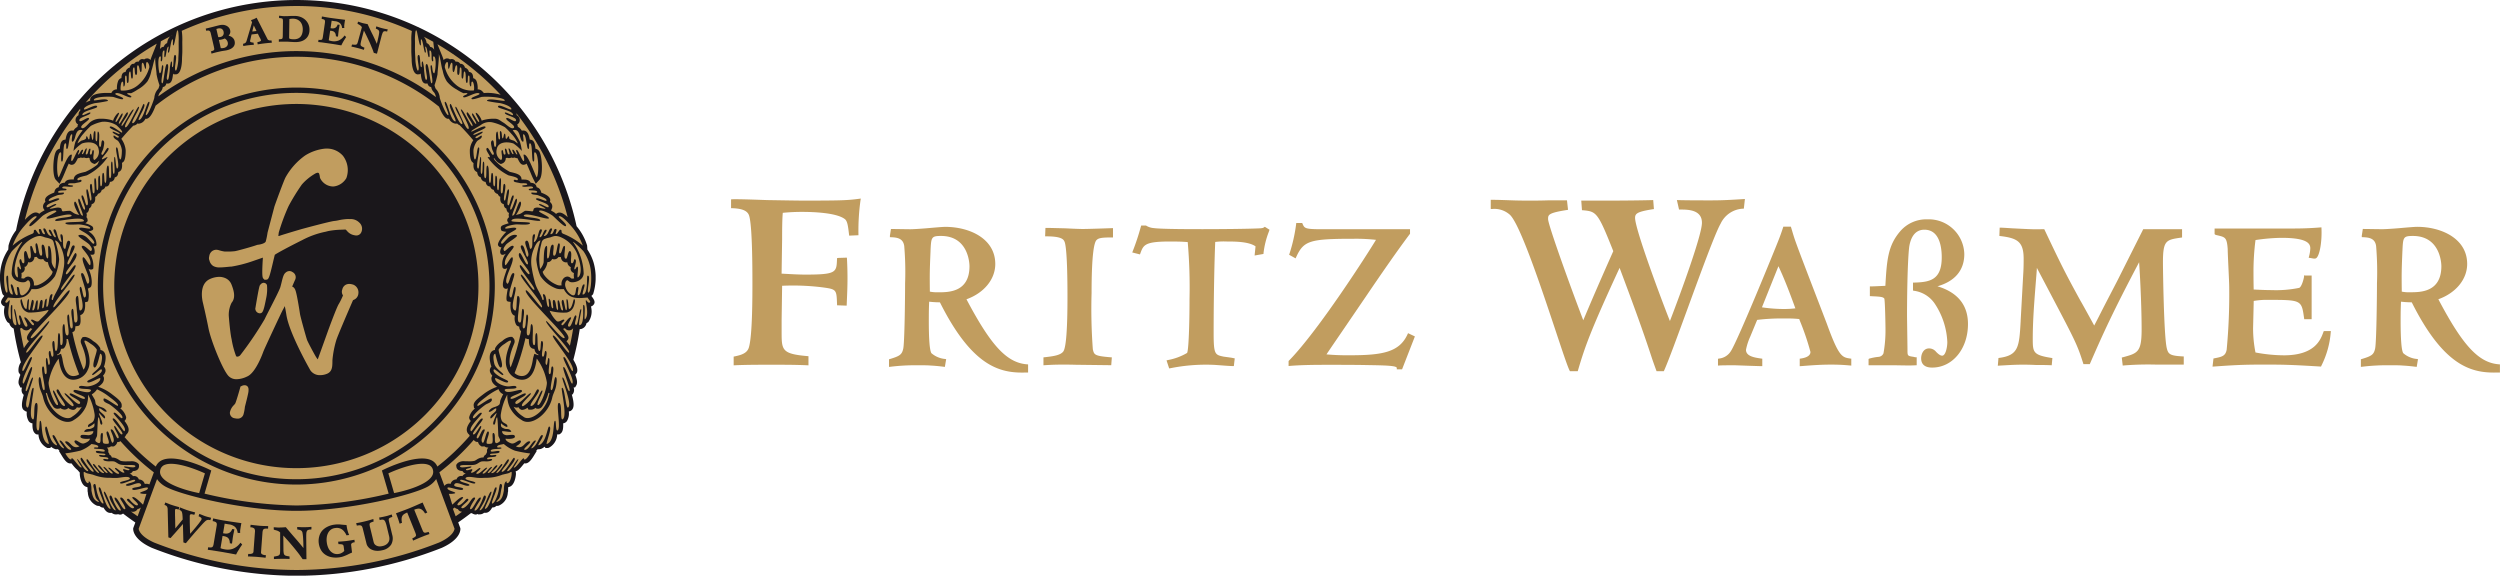 <svg xmlns="http://www.w3.org/2000/svg" xmlns:xlink="http://www.w3.org/1999/xlink" width="347.626" height="80.043" viewBox="0 0 347.626 80.043">
  <defs>
    <clipPath id="clip-path">
      <rect id="Rechteck_239" data-name="Rechteck 239" width="82.824" height="80.043" fill="none"/>
    </clipPath>
    <clipPath id="clip-path-2">
      <rect id="Rechteck_240" data-name="Rechteck 240" width="245.972" height="24.202" fill="#c19d5f"/>
    </clipPath>
  </defs>
  <g id="Gruppe_208" data-name="Gruppe 208" transform="translate(-553 -2708)">
    <g id="Gruppe_205" data-name="Gruppe 205" transform="translate(553 2708)">
      <g id="Gruppe_204" data-name="Gruppe 204" transform="translate(0 0)" clip-path="url(#clip-path)">
        <path id="Pfad_470" data-name="Pfad 470" d="M82.285,41.251l-.038-.129a.737.737,0,0,0,.235-.254,7.63,7.63,0,0,0,.058-4.356,6.606,6.606,0,0,0-.866-1.817l-.034-.553a7.56,7.56,0,0,0-1.466-2.688A39.936,39.936,0,0,0,58.254,3.819.468.468,0,0,0,58.1,3.75,39.774,39.774,0,0,0,2.23,32.031a5.759,5.759,0,0,0-1.045,2.111l-.033.553a6.572,6.572,0,0,0-.865,1.817,7.578,7.578,0,0,0,.055,4.356.748.748,0,0,0,.242.259l-.014.049c-.02.033-.053.077-.09.128-.21.289-.5.684-.208,1.043a.73.73,0,0,0,.382.265,2.555,2.555,0,0,0,.378,2.177l.237.154h.024a1.106,1.106,0,0,0,.61.743,39.357,39.357,0,0,0,1,4.689,1.863,1.863,0,0,0-.307,1.4l.235.354c-.269.686-.335,1.121-.157,1.421l.167.343H3.06a.993.993,0,0,0,.026.749l.142.215.084.023c-.343,1.211-.4,1.977.138,2.238l.167.11H3.73a2.087,2.087,0,0,0,.251,1.313.722.722,0,0,0,.532.326c-.019.762.08,1.227.482,1.495l.141.051h.107a.739.739,0,0,0,.107-.006,2.18,2.18,0,0,0,1.195,1.866l.087.026.354-.011.127-.168a1.406,1.406,0,0,0,.494.3l.146.05.306-.01a1.453,1.453,0,0,0,.235.207l-.113.015.413.676c.53.87.873,1.161,1.334,1.067l.192.235a4.124,4.124,0,0,0,.678.713c.1.117.2.231.3.348a2.142,2.142,0,0,0,0,.31c0,.016.132,1.6,1.057,1.7a3.471,3.471,0,0,1,.023.516l0,.058.04.193a2.069,2.069,0,0,0,1.274,1.822l.2.03.123,0a1.088,1.088,0,0,0,.348.208l.088.02.141,0c.242.442.535.738.936.742l.211-.006a.906.906,0,0,0,.517.215l.315-.01.023-.038a.781.781,0,0,0,.334.077l.114-.006.275-.138c.557.428,1.123.841,1.7,1.239l-.287.772-.008.05c-.014.148-.075,1.5,2.589,2.7a55.489,55.489,0,0,0,20.16,3.888,55.538,55.538,0,0,0,20.16-3.888c2.662-1.2,2.6-2.548,2.584-2.7L64,73.412l-.287-.776c.6-.409,1.181-.837,1.756-1.278l.044,0a.637.637,0,0,0,.088-.008l.187.113.254.08h.06a.749.749,0,0,0,.349-.083l.046.074.325-.021a.875.875,0,0,0,.482-.207l.21,0c.4,0,.685-.295.924-.735l.279-.035a.966.966,0,0,0,.312-.2h.21l.1-.024a2.063,2.063,0,0,0,1.274-1.822l.041-.193,0-.06a3.147,3.147,0,0,1,.024-.512c.921-.078,1.053-1.683,1.053-1.689a1.33,1.33,0,0,0-.03-.5c.316-.063.582-.353,1.01-.878.055-.07.127-.154.192-.235l.137.016c.387,0,.72-.3,1.2-1.083l.41-.676-.119-.016a1.7,1.7,0,0,0,.232-.195h.216l.218-.041a1.463,1.463,0,0,0,.52-.315l.147.184h.259l.187-.034A2.169,2.169,0,0,0,77.476,60.4a.746.746,0,0,0,.108.006l.2-.009.133-.089c.339-.233.42-.689.394-1.447a.723.723,0,0,0,.531-.329,2.08,2.08,0,0,0,.251-1.315l.21-.061c.589-.295.547-1.069.21-2.284l.11-.033.113-.2a.983.983,0,0,0,.025-.759l.21-.02.151-.254c.2-.34.137-.791-.133-1.487l.187-.236.055-.11c.148-.419-.063-1-.507-1.751a38.96,38.96,0,0,0,.889-4.263h.136a1,1,0,0,0,.8-.818l.246-.149a2.55,2.55,0,0,0,.376-2.177.7.7,0,0,0,.377-.26c.294-.364.006-.759-.2-1.048-.038-.051-.073-.1-.06-.053" transform="translate(0 0.001)" fill="#1a171b"/>
        <path id="Pfad_471" data-name="Pfad 471" d="M42.725,26.268l-.064-.005c-.064,0-.119-.005-.178-.005a7.316,7.316,0,0,0-1.35.181,5.044,5.044,0,0,1-.515.087c-.429,0-4.547,1.117-4.71,1.166l-.506.149c-1.14.34-2.182.655-2.422.749a.5.5,0,0,1-.169.03H32.8c.009-.105.024-.22.035-.316l.02-.164a27.843,27.843,0,0,1,1.368-3.683,29.1,29.1,0,0,1,1.842-2.994,7.316,7.316,0,0,1,1.792-1.482,1.013,1.013,0,0,1,.419-.163c.053,0,.089.024.173.085a1.8,1.8,0,0,1,.127.572l.04.118a2.052,2.052,0,0,0,1.839,1.143,2.368,2.368,0,0,0,1.8-1.165,3.253,3.253,0,0,0-.478-3.109,2.979,2.979,0,0,0-2.294-1,2.038,2.038,0,0,0-.217.009,6.431,6.431,0,0,0-2.755.961,9.275,9.275,0,0,0-2.7,3.014c-.259.466-1.535,3.973-1.569,4.118l-.944,3.582a9.635,9.635,0,0,1-.251,1.226c-.07.247-.69.432-1.122.468l-.1.023c-.36.152-2.654.8-3.063.865a8.013,8.013,0,0,1-1.043.055c-.2,0-.374,0-.452-.013a5,5,0,0,1-.661-.154l-.084-.026a1.47,1.47,0,0,0-.369-.059,1.017,1.017,0,0,0-.6.218,1.062,1.062,0,0,0-.353.611l-.033.187a.867.867,0,0,0,.011.375l.038.09a1.256,1.256,0,0,0,.52.774,1.749,1.749,0,0,0,.956.2c.294,0,.63-.028,1.069-.073.207-.023.394-.04.52-.04a17.831,17.831,0,0,0,3.03-.786l1.338-.463c-.172,2.661-.048,2.8.083,2.937l.134.136h.179c.4,0,.466-.089,1.074-2.708.075-.3.144-.6.183-.754.336-.248,2-1.142,3.838-2.057a11.936,11.936,0,0,1,3.2-1.146l.419-.105a11.245,11.245,0,0,1,1.893-.187c.119-.008.218-.013.295-.015a.942.942,0,0,1,.122-.006c.1,0,.1,0,.287.208a1.692,1.692,0,0,0,.978.577,1.366,1.366,0,0,0,.312.044.743.743,0,0,0,.643-.368,1.146,1.146,0,0,0-.243-1.436,1.666,1.666,0,0,0-1.332-.474" transform="translate(5.906 4.197)" fill="#c19d5f"/>
        <path id="Pfad_472" data-name="Pfad 472" d="M28.908,35.576c.408,0,.531-.282.868-1.987l.02-.1a5.934,5.934,0,0,0,.115-1.832.485.485,0,0,0-.385-.315l-.073-.009a.586.586,0,0,0-.434.237l-.028.026c-.112.112-.171.167-.7,3.318l-.011.039.021.08a.654.654,0,0,0,.6.545" transform="translate(7.212 7.989)" fill="#c19d5f"/>
        <path id="Pfad_473" data-name="Pfad 473" d="M43.311,31.895a1.427,1.427,0,0,0-.444-.073,1.029,1.029,0,0,0-.508.123.957.957,0,0,0-.459.63.881.881,0,0,0,.092.837c-.01.023-.04.1-.04.1a9.2,9.2,0,0,1-.545,1.1c-.287.415-1.472,3.657-1.482,3.687-.213.6-1.286,3.588-1.427,3.97,0,.016-.01.026-.015.04a2.571,2.571,0,0,1-.267-.374c-.22-.359-1.127-2.051-1.227-2.339-.119-.335-.948-3.3-.985-3.648-.056-.423-.34-2.146-.512-2.848-.123-.515-.245-.794-.569-.91.307-.719.393-.911.419-.961a.8.8,0,0,0-.373-1.058.731.731,0,0,0-.423-.139.792.792,0,0,0-.548.232c-.257.208-.371.62-.548,1.354-.056.228-.114.457-.174.664-.133.417-.826,1.771-1.394,2.881-.314.614-.61,1.183-.788,1.566a47.988,47.988,0,0,1-3.4,5.017.58.58,0,0,1-.388.187.23.23,0,0,1-.178-.07,12.148,12.148,0,0,1-.619-2.32l-.034-.157c-.171-.827-.318-2.491-.369-3.169l0-.029a3.734,3.734,0,0,1,.4-1.757c.656-.75.22-1.909-.019-2.53a1.607,1.607,0,0,0-.9-.906,2.079,2.079,0,0,0-.811-.157,3.191,3.191,0,0,0-1.273.295c-1.631.723-1.048,3.1-.974,3.365,0,.018.424,1.771.756,3.473.345,1.751,1.984,5.823,2.792,6.658a1.512,1.512,0,0,0,1.135.44,3.467,3.467,0,0,0,1.423-.366c1.26-.493,2.268-3.441,2.282-3.47.1-.3,2.576-5.6,2.731-5.847a4.685,4.685,0,0,0,.248-.487c.067.29.142.69.226,1.236.4,2.584,3.307,7.657,3.347,7.719a1.579,1.579,0,0,0,1.358.65,2.433,2.433,0,0,0,1.01-.221c.669-.318.675-1.015.684-1.637,0-.094,0-.188.008-.287a13.829,13.829,0,0,1,.532-2.721c.146-.491,1.293-3.176,2.324-5.557l.166-.078a1.023,1.023,0,0,0,.58-.843,1.158,1.158,0,0,0-.813-1.274" transform="translate(5.702 7.66)" fill="#c19d5f"/>
        <path id="Pfad_474" data-name="Pfad 474" d="M27.644,42.692a1.144,1.144,0,0,0-.128-.01.881.881,0,0,0-.4.1l-.173.083-.048.179c-.319,1.145-.615,2.067-.678,2.17-.036.053-.088.118-.163.207a1.915,1.915,0,0,0-.584,1.068.766.766,0,0,0,.7.792,1.707,1.707,0,0,0,.363.043.818.818,0,0,0,.826-.575,5.9,5.9,0,0,0,.2-1.067h0c.018-.069.462-1.768.494-2.11.024-.269.078-.772-.415-.878" transform="translate(6.495 10.884)" fill="#c19d5f"/>
        <path id="Pfad_475" data-name="Pfad 475" d="M18.4,51.527a.977.977,0,0,0-.585.566,1.26,1.26,0,0,0-.083.427,1.079,1.079,0,0,0,.157.547c.74,1.289,3.816,2.115,5.285,2.393.136-.472.661-2.284.8-2.742-1.306-.6-4.223-1.722-5.57-1.191" transform="translate(4.521 13.104)" fill="#c19d5f"/>
        <path id="Pfad_476" data-name="Pfad 476" d="M48.6,51.527c-1.35-.531-4.263.589-5.571,1.191.137.458.656,2.27.8,2.742,1.465-.279,4.539-1.1,5.282-2.391a1.091,1.091,0,0,0,.154-.55,1.218,1.218,0,0,0-.08-.423.969.969,0,0,0-.582-.57" transform="translate(10.972 13.104)" fill="#c19d5f"/>
        <path id="Pfad_477" data-name="Pfad 477" d="M38.315,10.292A26.86,26.86,0,1,0,65.132,37.151,26.874,26.874,0,0,0,38.315,10.292m0,52.18A25.32,25.32,0,1,1,63.6,37.151,25.3,25.3,0,0,1,38.313,62.472" transform="translate(2.93 2.625)" fill="#c19d5f"/>
        <path id="Pfad_478" data-name="Pfad 478" d="M62.957,25.331c.223-.527-1.849-.878-1.749-1.133.192-.31,1.394.444,1.462.247.113-.29-.866-.611-1.094-.715-.4-.174-.961-.04-1.019-.336-.078-.2.929.118.817-.187-.122-.276-1.132-.12-1.168-.262-.04-.267.659-.1.59-.329-.1-.335-1.281.074-1.5-.183-.1-.184.752-.065.7-.276-.072-.21-.793-.087-1.01-.148-.415-.112-.966-.112-.852-.393.1-.223.5.159.551-.1.118-.351-1.1-.507-1.328-.6a7.853,7.853,0,0,1-2.868-2.5c.11-.1.181.061.3-.019.159-.143-.806-1.114-.354-1.281.181-.113.641,1.083.818.959.274-.114-.094-.526-.169-.887-.108-.537-.241-.98.069-1.123.3-.038.134.919.378.907.361-.026-.1-1.992.294-2.13.138-.03.1,1.1.276,1.1.28.02-.05-1.2.172-1.162.279.059.115.94.312,1.01.123,0,.146-.717.277-.653.177.09.064.713.21.713s.221-.382.328-.353.08.261.08.261c.09.243.586.3.7.373.171.1.325.276.511.36a4.382,4.382,0,0,0-.889-1.322,9.141,9.141,0,0,0-.912-.934,6.653,6.653,0,0,0-1.722-.668,1.967,1.967,0,0,0-1.539.3c-.231.21-1.674.917-1.368.978.074.03,1.8-1,1.934-.641.147.247-1.772.84-1.689,1.072.036.166,1.24-.538,1.288-.4.105.269-1.183.64-.984.821.171.256.779-.439.862-.262.092.383-.531.576-.654.747a2.613,2.613,0,0,0-.5,1.225c-.016.236.034,1.316.2,1.314.281,0,.247-1.687.522-1.675.36.01-.566,2.779-.072,2.947.2.041.211-1.634.343-1.623.22.026-.144,2.312.123,2.356.25.044.074-1.761.284-1.7.267.031-.11,2.249.247,2.305.272.02.024-1.733.287-1.757.369.1.068,2.42.363,2.408.23-.031.065-1.4.3-1.388.284.005-.005,1.785.3,1.86.226.045.036-1.524.237-1.471.334.069-.011,1.857.276,2.012.242.127.038-1.747.348-1.66.212.11-.105,1.913.128,2.093.344.182.124-1.492.448-1.294.365.231-.355,2.233.013,2.308.172.044.279-1.709.538-1.56s-.407,2.132-.046,2.211c.217.092.405-1.475.7-1.374s-.671,1.872-.378,1.974c.254.123.633-1.662.832-1.5.318.255-.7,2.092-.579,2.353.287-.039.368-.429.462-.651s.472-1.414.641-1.311c.359.223-.336,1.515-.621,1.865.141-.058.351-.073.6-.174s.484-.329.7-.419a7.369,7.369,0,0,1,.986.09c.238-.09.1-.36.3-.451.454-.222.906.049,1.527.085.034-.148-1-.5-.892-.622.156-.218,1.214.592,1.32.376" transform="translate(13.317 3.452)" fill="#c19d5f"/>
        <path id="Pfad_479" data-name="Pfad 479" d="M58.658,16.03c-.247-.1-.358-.733-.44-.961-.2-.575-.466-.783-.958-.622a7.462,7.462,0,0,1,1.014,1.613,6.774,6.774,0,0,1,.26,1.261,5.919,5.919,0,0,0-1.167-1.039c-.806-.277-2.159-.289-2.327.818a1.337,1.337,0,0,0,.59,1.477c.378-.137-.1-1.284.156-1.369.225-.075.09.665.378.614.267-.048-.107-.8.064-.822.314-.044.2.916.575.791.131-.065-.211-.813-.083-.835.21-.031.4.89.619.8.143-.049-.261-.541-.078-.61.212-.064.448.712.619.659.117-.049-.266-.518-.079-.627.189-.141.806,1.621.993,1.546s-.08-.85-.008-.889c.56-.178,1.34,2.25,1.808,3.163.368-.392.275-3.545-.274-3.486-.2.039.108,1.476-.231,1.254-.213-.307-.056-2.423-.4-2.5-.291-.065-.015.813-.261.773s-.241-1.944-.659-2.042c-.2-.036.177,1.1-.114,1.037" transform="translate(14.028 3.671)" fill="#c19d5f"/>
        <path id="Pfad_480" data-name="Pfad 480" d="M54.731,11.941c-.168.018-1.251.444-1.418.3-.274-.241,1.23-.555,1.083-.753-.376-.383-2,.745-2.249.482-.177-.195.6-.345.567-.5-.016-.109-.487-.024-.555-.043a6.1,6.1,0,0,1-.92-.506A4.59,4.59,0,0,1,49.863,9.8a4.1,4.1,0,0,1-.576-1.492c-.23-.629-.276-1.642-.548-2.31.068.565-.179,2.391-.179,2.8a9.9,9.9,0,0,1-.415,1.517s.11.528.259.592a2.012,2.012,0,0,1,.472,1.163c.043.25.812,2.346,1.16,2.413.254-.023-.709-1.823-.419-1.852.341-.073.749,2.686,1.436,2.727.257-.123-1.2-2.3-.663-2.436.108-.029,1.114,2.909,1.578,2.8.345-.093-1.186-2.293-.886-2.408.231-.08,1.386,3.281,1.77,3.08.358-.186-1.2-2.634-1.035-2.71.277-.113,1.447,2.525,1.586,2.314.245-.231-1.1-1.673-.725-1.908.177-.109,1.073,1.727,1.239,1.6.2-.148-.757-1.26-.518-1.448.151-.094.772,1.345.931,1.177.176-.1-.5-1.005-.461-1.266.25-.024.629.615.688.729.276.533-.021.376.459.262a5.418,5.418,0,0,1,1.467-.166c.582,0,.773.271,1.271.56.325.187,1.107,1.019,1.421.7s-1.227-1.069-1.053-1.311c.151-.3,1.207.679,1.347.32.191-.5-1.611-.743-1.544-1.093.023-.238,1.177.548,1.137.265-.024-.574-2.123-.846-2.095-1.108.045-.551,1.811.626,1.867.34.04-.287-.74-.659-1.572-.843a17.845,17.845,0,0,1-1.825-.3c.043-.531,2.47.139,2.47-.045.04-.425-2.209-.617-3.173-.518" transform="translate(12.276 1.53)" fill="#c19d5f"/>
        <path id="Pfad_481" data-name="Pfad 481" d="M50.917,7.327c-.237-.058-.245,1.074-.454.927s0-1.275-.217-1.284-.333,1.015-.448.827.02-.843-.157-.919-.462.563-.316.863a4.741,4.741,0,0,0,1.455,2.246,3.311,3.311,0,0,0,2.533.838c.113-.151.024-1.2-.2-1.23-.247-.033-.063.767-.247.665-.291-.265-.013-1.468-.235-1.5-.26-.115-.04,1.057-.291,1.022S52.3,8.4,52.06,8.208s-.093,1.045-.345.966.085-1.677-.3-1.539c-.109.054-.006,1.113-.28,1.027s.018-1.278-.221-1.335" transform="translate(12.567 1.753)" fill="#c19d5f"/>
        <path id="Pfad_482" data-name="Pfad 482" d="M45.982,6.221c.008.413.044.862.056,1.221,0,.508.238,1.761.4,1.487.252-.324-.373-2.142.07-2.142.277,0,.12,1.716.353,1.694.174-.033-.083-.783.2-.794A5.372,5.372,0,0,1,47.25,9c.04.262.117,1.324.3,1.242.215-.07.056-.6-.013-1.137-.038-.284-.191-1.1.1-1.05s.44,2.712.649,2.671c.4-.059-.428-2.634-.024-2.509.181.068.07,1.058.384,1.116.151.028.425-2.426-.087-2.346-.158.054.059.715-.117.689-.319-.043.034-1.491-.4-1.517-.158.018.1.961-.124.934-.184-.03-.195-1.362-.474-1.47-.157-.025.24.976-.084.821-.2-.515-.3-1.854-.538-1.837-.084.063.046.84-.078.853-.139.019-.29-1.008-.4-1.462-.036-.172-.167-1.039-.3-.434a7.413,7.413,0,0,0-.067,1.2c.014.489-.006.965,0,1.455" transform="translate(11.724 0.856)" fill="#c19d5f"/>
        <path id="Pfad_483" data-name="Pfad 483" d="M60.7,40.249c-.077.266-.238,2.981-2.1,2.933a2.212,2.212,0,0,1-1.953-1.387c-.718-1.374.307-3.445.435-3.826.193-.569-.63.06-.856.223a2.515,2.515,0,0,0-.816.761c-.134.292.809,2.313.314,2.528-.358.112-.7-1.6-.793-1.918-.462.05-.177,1.289-.1,1.51.261.664,1.26,1.191,1.216,1.411-.089.307-1.18-.916-1.318-.728-.221.309.449.817,1.185,1.19.645.325.83.374.8.512-.093.447-1.732-.653-1.8-.5-.082.584,1.007,1.116,1.815,1.151.3.02,1.03-.213,1.135.072.157.452-1.806.068-1.613.482.261.566,1.936-.168,2.277-.058.663.366-1.58.784-1.48,1.155.143.407,1.911-.886,2.1-.656.277.34-1.635.9-1.418,1.353.259.536,1.935-1.554,2.136-1.392s-1.61,1.539-1.166,1.788c.154.087,1.067-.674,1.588-1.512.255-.41.414-.843.545-.822.4.04-.056.653-.183.851-.34.512-1.04,1.407-.752,1.458.669.024,1.306-2.25,1.557-2.154s-.98,2.005-.582,2.026c.385.056,1.279-2.389,1.229-3.154a7.736,7.736,0,0,0-1.392-3.3" transform="translate(13.94 9.623)" fill="#c19d5f"/>
        <path id="Pfad_484" data-name="Pfad 484" d="M55.025,45.8c.233-.158.773-.271.909-.382.114-.089.114-.039.211-.171.1-.115.09-.424.146-.582.067-.19.3-.675.389-.85a1.057,1.057,0,0,1-.641-.7,8.842,8.842,0,0,0-1.775,1.107c-.174.141-1.428,1.02-1.138,1.22.142.08,1.852-1.27,1.946-.981.184.414-.482.619-.739.75-.316.161-2.239,1.7-1.8,1.948.221.1.9-.976,1.16-.725.182.2-1.973,1.969-1.495,2.538.151.153,1.32-2.116,1.633-1.734.157.2-1.566,1.926-1.335,2.147.3.272.95-1.309,1.1-1.135.218.226-.924,1.585-.508,1.711.277.04.592-1.439,1.007-1.222.168.084-.766,1.466-.271,1.835.233.164.489-1.713.772-1.562.351.118-.41,1.392-.183,1.682a1.182,1.182,0,0,0,.693-.033c.287-.27-.1-1.546.24-1.441.442.208-.226,1.95.769,1.23.3-.216.014-.467-.1-.813-.046-.141-.074-2.489-.189-2.605-.238.136-.177,1.112-.449,1.024-.328-.1.287-1.109.388-1.611-.153.014-.752.917-.85.718-.182-.37.676-.813.757-1.063.25-.735-.488.069-.776.146-.442.126-.118-.276.137-.44" transform="translate(13.291 10.993)" fill="#c19d5f"/>
        <path id="Pfad_485" data-name="Pfad 485" d="M57.917,52.508l-.689.159a6.148,6.148,0,0,1-2.435.439,8.465,8.465,0,0,1-.973.011c-.444-.024-1.493-.3-1.709.011-.247.36,1.556.453,1.325.727s-1.955-.727-2.086-.415,1.451.454,1.27.712c-.434.34-1.8-.715-2.086-.113-.218.448,1.269.309,1.224.625-.064.442-2.037-.4-2.164-.176-.178.438,1.4.589,1,.786a2.677,2.677,0,0,1-.823.061c.168.434.324,1.067.482,1.5.184-.132,1.176-1.222,1.475-1.027.235.092-1.043.937-.713,1.108.247.122.735-.361.906-.536.142-.153.389-.548.566-.257.105.177-1.1.974-.976,1.136.257.312.916-.415,1.113-.7.12-.167.422-.68.643-.709.314-.035.065.323.023.393-.117.183-.818,1.241-.484,1.232.361-.008.926-1.591,1.334-1.629.183-.034,0,.358-.088.488-.107.164-.822,1.244-.7,1.319.348.085.728-.743.835-.948.292-.545.4-1.162.582-1.137.611.125-.939,2.095-.688,2.062.619-.048,1.256-2.643,1.578-2.6.29.039-1.079,2.427-.852,2.391.447-.005.855-1.391.993-1.781.2-.537.315-1.141.482-1.2.553-.182-.843,2.349-.449,2.245.351-.136.63-.924.771-1.387.2-.7.183-1.345.356-1.335.2.014.247.191.161.516-.113.419-.143.926-.291,1.348-.1.275-.625.669-.366.633.744-.26.836-.959.961-1.573,0,0-.035-1.143.323-1.273.157-.053-.028.24.156.233.388-.011.586-.929.6-1.216.046-.639-.088-.218-.586-.123" transform="translate(12.642 13.332)" fill="#c19d5f"/>
        <path id="Pfad_486" data-name="Pfad 486" d="M57.057,49.19c-.018.056-1.033.1-.912.435.019.147.448-.025.575.105.2.279-1.5,0-1.482.427.005.3,1.209-.191,1.225.1.036.407-1.436.136-1.311.434.108.2.873-.1.867.1-.01.361-1.3.079-1.281.464.006.2.673-.1.693.094.039.22-.659.281-.856.267a2.577,2.577,0,0,0-.6.006c-.307.068-.535.321-.842.42-.656.215-2.175-.078-2.161.257.038.359,1.482-.063,1.575.043.083.221-.878.257-.743.44.134.213.769-.168.856-.061.124.158-.27.385-.137.449.309.152,1.048-.7,1.231-.638.285.1-.749.7-.474.8.388.136,1.143-.861,1.4-.843.311.019-.879.8-.488.823.35.046.882-.951,1.195-.93.207.013-.74.816-.528.846.478.011.9-1.1,1.249-1.074.343.07-.979,1.074-.771,1.086.595.085,1.216-1.283,1.444-1.263.407.059-1.028,1.268-.7,1.251.471-.051,1.419-1.959,1.591-1.905.5.1-1.135,1.631-.882,1.724.423.169,1.55-1.975,1.68-1.936.582.167-1.177,1.815-.92,1.86.365.063.951-.986,1-1.05,0,0,.412-.664.518-.614s-.627,1.121-.627,1.121c.169.356,1.2-1.345,1.388-1.241.117.07-.062.124.113.164.243.051.675-.655.788-.837a17.893,17.893,0,0,1-2.1-.383,5.046,5.046,0,0,1-1.571-.934" transform="translate(12.997 12.543)" fill="#c19d5f"/>
        <path id="Pfad_487" data-name="Pfad 487" d="M65.127,31.908c.412-.26.418-1.067.358-1.492a7.745,7.745,0,0,0-.522-1.916,4.285,4.285,0,0,0-2.327-2.229,1.833,1.833,0,0,0-.7-.124,2.519,2.519,0,0,0-.6.179c-.144.043-.37.078-.548.132-.481.149-.663.242-.762.816a7.788,7.788,0,0,0-.154,3.465,2.03,2.03,0,0,0,.482-.911c.044-.384-.034-2.115.39-2.3.262-.114-.073,1.827.2,1.744.358-.131.2-1.861.653-1.915.418-.046-.2,1.633.264,1.526.326-.05.37-1.723.611-1.716.379.019-.195,1.4.157,1.4.291,0,.353-1.1.626-1.037s-.3,1.776.223,1.78c.2-.013.275-1.27.595-1.037s-.107,1.647.2,1.668.261-.592.408-.563c.453.089-.192,1.305-.029,1.4s.291-.517.441-.333-.159,1.517.034,1.467" transform="translate(15.236 6.667)" fill="#c19d5f"/>
        <path id="Pfad_488" data-name="Pfad 488" d="M63.6,33.764c-.3-.463-.063-.343-.552-.353a1.868,1.868,0,0,1-.7-.087,4.6,4.6,0,0,1-2.21-1.731,7.363,7.363,0,0,1-.572-2.336,11.645,11.645,0,0,1,.584-2.612c-.533.07-.852.974-1.005,1.367a4.565,4.565,0,0,0-.208,2.471,16.8,16.8,0,0,0,.492,2.174c.217.779.822,1.495,1,2.255.414.1-.1-.781.115-.8.532-.054.351,1.749.743,1.762.183.01-.134-1.22.06-1.126.351.172.191,1.275.506,1.323.206.035-.186-1.148.152-1.157s.262,1.386.533,1.377c.179-.008-.147-1.329.075-1.329.286,0,.238,1.466.619,1.406.225-.039-.43-1.377.031-1.467.181-.04.3,1.462.452,1.431.243-.04-.038-1.437.069-1.506.284-.149.208,1.352.348,1.34.424-.044.576-1.367.679-1.357.3.029-.01.95-.087,1.111a1.32,1.32,0,0,1-.926.744,7.18,7.18,0,0,1-2.378-.247,4.553,4.553,0,0,0,.9,1.357c.379.462.948-.366,1.158-.061-.044.218-.589.494-.361.7s.892-1.18,1.263-1.074c.206.065-.791,1.269-.237,1.288.339.015.666-1.535.861-1.562.434-.064-.361,1.3.1,1.316.307.014.434-2.189.678-2.2.2-.005-.5,2.287-.193,2.244.767-.105.369-2.789.536-2.821.374-.073.009,2.123.216,2,.663-.658-.015-2.565.122-2.646.109-.061.341.572.592.252.073-.092-.331-.53-.359-.635-1.107.092-2.343.284-3.086-.814" transform="translate(15.008 6.795)" fill="#c19d5f"/>
        <path id="Pfad_489" data-name="Pfad 489" d="M63.762,26.794c-.013.014-.026.028-.038.043a7.888,7.888,0,0,1,1.47,4.395c-.11,1.035-1.412,1.3-1.867,1.147-.323-.112-.34-.434-.611-.089a1.059,1.059,0,0,0-.018.865,1.8,1.8,0,0,0,.8,1c.865.466.383-1.259.926-1.068.159.054-.218,1.153.02,1.133.454-.048.4-1.546.818-1.516.235.018-.392,1.439-.174,1.421.759-.09.484-2.536.636-2.609.575-.227-.217,2.4.143,2.337s.579-2.633.118-4.032a6.076,6.076,0,0,0-.827-1.729,13.9,13.9,0,0,0-1.4-1.3" transform="translate(15.966 6.833)" fill="#c19d5f"/>
        <path id="Pfad_490" data-name="Pfad 490" d="M10.793,25.1c.359-.079-.291-2.051-.043-2.211s.368,1.605.538,1.56c.368-.074-.358-2.077.01-2.307.324-.2.1,1.476.448,1.293.231-.181-.085-1.983.127-2.092.311-.088.1,1.787.351,1.66.282-.156-.061-1.944.272-2.013.2-.053.01,1.516.236,1.471.307-.075.013-1.855.3-1.859.233-.01.067,1.355.3,1.387.29.011-.009-2.312.36-2.408.269.025.014,1.778.289,1.757.359-.055-.019-2.273.248-2.305.206-.064.033,1.742.281,1.7.27-.045-.1-2.331.123-2.357.133-.01.147,1.664.343,1.624.5-.169-.43-2.937-.072-2.947.277-.013.241,1.677.52,1.674.166,0,.218-1.078.2-1.314a2.644,2.644,0,0,0-.5-1.225c-.123-.171-.748-.364-.654-.747.08-.177.553.452.72.2.2-.178-.946-.486-.845-.754.044-.142.93.442.965.275.08-.232-1.511-.7-1.367-.951.134-.358,1.593.814,1.667.786.3-.064-.513-.825-.748-1.033a3.253,3.253,0,0,0-1.978-.468,5.526,5.526,0,0,0-1.573.571,11.229,11.229,0,0,0-1.049,1.111,4.073,4.073,0,0,0-.812,1.323,6.1,6.1,0,0,0,.5-.36c.127-.068.62-.129.709-.373,0,0-.025-.231.08-.261s.168.444.307.444.053-.714.226-.8c.133-.064.157.863.277.863.2-.072.036-1.162.312-1.221.223-.035-.036,1.434.247,1.413.178,0,.064-1.384.2-1.354.4.138-.067,2.1.294,2.13.245.013.078-.945.382-.906.3.142.174.585.067,1.122-.077.361-.444.774-.172.889.178.123.636-1.073.818-.96.456.167-.994,1.429-.836,1.571.124.084.673-.371.782-.271a7.763,7.763,0,0,1-2.868,2.506c-.225.1-1.439.254-1.325.6.048.261.448-.122.551.1.118.281-.437.281-.848.392-.22.063-.939-.061-1.009.149-.053.21.8.09.7.276-.226.257-1.408-.153-1.5.182-.074.226.624.061.586.33-.028.142-1.047-.015-1.165.261-.115.306.9-.011.813.187-.054.3-.617.162-1.017.338-.23.1-1.206.424-1.091.714.065.2,1.266-.557,1.456-.246.1.254-1.969.606-1.749,1.132.107.216,1.171-.594,1.32-.375.115.12-.925.473-.892.621.616-.036,1.074-.306,1.526-.085.193.09.065.36.3.451a7.645,7.645,0,0,1,.986-.09c.221.09.463.314.71.419s.448.117.59.174c-.286-.35-.983-1.64-.62-1.864.166-.1.553,1.1.639,1.311s.173.612.458.65c.124-.261-.891-2.1-.576-2.353.2-.163.576,1.621.836,1.5.292-.1-.683-1.869-.38-1.975s.489,1.467.7,1.374" transform="translate(1.32 3.439)" fill="#c19d5f"/>
        <path id="Pfad_491" data-name="Pfad 491" d="M11.515,18.577A1.333,1.333,0,0,0,12.1,17.1c-.163-1.107-1.52-1.094-2.323-.818a6,6,0,0,0-1.171,1.04,7.184,7.184,0,0,1,.261-1.261,7.37,7.37,0,0,1,1.014-1.614c-.491-.159-.763.048-.96.624-.073.227-.19.86-.435.961-.3.059.083-1.073-.118-1.037-.414.1-.4,2.009-.66,2.041s.03-.838-.255-.773c-.348.083-.183,2.2-.4,2.506-.339.222-.03-1.215-.23-1.255-.547-.059-.64,3.1-.274,3.486.466-.912,1.246-3.34,1.81-3.163.074.04-.183.822-.01.889.188.077.8-1.687.991-1.545.19.109-.2.579-.08.627.168.051.4-.724.621-.66.184.07-.221.562-.077.611.217.087.408-.835.617-.8.128.021-.216.768-.079.833.37.127.262-.833.574-.789.171.019-.206.774.059.822.287.051.153-.689.382-.614.252.084-.22,1.232.156,1.369" transform="translate(1.615 3.671)" fill="#c19d5f"/>
        <path id="Pfad_492" data-name="Pfad 492" d="M8.8,15.156c.136.359,1.177-.617,1.327-.32.174.242-1.353.984-1.034,1.311s.979-.661,1.3-.847a2.267,2.267,0,0,1,1.345-.412,5.271,5.271,0,0,1,1.441.166c.478.114.183.272.453-.262.06-.114.432-.753.679-.729.038.261-.626,1.171-.454,1.268.152.167.768-1.273.921-1.178.226.188-.663,1.276-.473,1.428.164.127,1-1.69,1.177-1.581.365.235-1.04,1.652-.8,1.881.139.211,1.374-2.4,1.647-2.288.166.075-1.483,2.3-1.138,2.482.378.2,1.633-2.932,1.86-2.853.3.117-1.192,2.189-.856,2.282.453.11,1.429-2.7,1.536-2.673.532.137-.919,2.113-.669,2.238.676-.041,1.092-2.6,1.428-2.529.285.03-.664,1.83-.408,1.852.339-.068,1.093-2.164,1.135-2.413a2.061,2.061,0,0,1,.464-1.163c.144-.063.255-.592.255-.592a9.924,9.924,0,0,1-.409-1.517c0-.408-.24-1.792-.174-2.354-.267.669-.316,1.236-.541,1.865a4.238,4.238,0,0,1-.562,1.492,4.528,4.528,0,0,1-1.357,1.126,5.905,5.905,0,0,1-.9.506c-.065.019-.523-.067-.545.043-.036.157.727.306.558.5-.245.262-1.842-.866-2.213-.483-.143.2,1.337.512,1.063.753-.158.141-1.224-.286-1.394-.3-.946-.1-2.694.021-2.656.449,0,.182,1.925-.415,1.967.115a17.381,17.381,0,0,1-1.793.3c-.821.184-1.588.556-1.547.843.06.287,1.793-.89,1.839-.34.028.262-2.036.535-2.058,1.108-.045.285,1.088-.5,1.116-.265.068.35-1.7.595-1.521,1.093" transform="translate(2.241 1.62)" fill="#c19d5f"/>
        <path id="Pfad_493" data-name="Pfad 493" d="M13.606,9.6c-.226.03-.311,1.079-.2,1.231a3.214,3.214,0,0,0,2.486-.84,4.722,4.722,0,0,0,1.428-2.246c.147-.3-.141-.934-.314-.862s-.043.727-.154.919-.215-.835-.438-.827S16.4,8.113,16.2,8.256s-.21-.986-.446-.929.05,1.254-.217,1.335-.166-.973-.276-1.025c-.376-.139-.045,1.462-.294,1.537s-.1-1.161-.339-.966-.025,1.54-.27,1.579-.024-1.137-.286-1.02c-.212.029.055,1.231-.231,1.5-.177.1,0-.7-.24-.665" transform="translate(3.406 1.754)" fill="#c19d5f"/>
        <path id="Pfad_494" data-name="Pfad 494" d="M17.741,9.334c.315-.058.207-1.048.38-1.116.4-.125-.417,2.45-.02,2.509.2.041.341-2.625.639-2.671s.138.767.1,1.05c-.072.535-.228,1.067-.016,1.137.187.082.262-.98.3-1.242a5.564,5.564,0,0,1,.187-1.315c.277.011.021.762.2.794.226.021.07-1.694.344-1.694.437,0-.176,1.818.07,2.142.163.275.392-.979.4-1.487,0-.359.043-.808.049-1.221.008-.489-.013-.965,0-1.455a7.714,7.714,0,0,0-.063-1.2c-.131-.6-.261.262-.3.434-.1.454-.254,1.482-.39,1.462-.118-.014.008-.791-.074-.853-.24-.015-.333,1.323-.531,1.837-.32.156.075-.846-.083-.821-.276.108-.287,1.439-.468,1.47-.216.028.031-.916-.115-.934-.428.026-.079,1.475-.4,1.517-.169.026.043-.635-.11-.689-.5-.08-.238,2.373-.093,2.346" transform="translate(4.472 0.856)" fill="#c19d5f"/>
        <path id="Pfad_495" data-name="Pfad 495" d="M10.754,44.112c.806-.035,1.9-.567,1.816-1.151-.07-.157-1.711.943-1.806.494-.03-.138.152-.187.8-.511.738-.373,1.411-.882,1.188-1.19-.136-.19-1.229,1.035-1.311.727-.049-.22.95-.745,1.207-1.411.083-.221.368-1.46-.1-1.508-.1.316-.438,2.029-.792,1.918-.5-.216.448-2.235.316-2.528a2.532,2.532,0,0,0-.823-.761c-.223-.163-1.042-.793-.853-.223.129.382,1.155,2.451.442,3.825a2.23,2.23,0,0,1-1.96,1.387c-1.86.048-2.023-2.666-2.1-2.932a7.692,7.692,0,0,0-1.391,3.3c-.05.764.845,3.209,1.226,3.154.4-.02-.847-1.924-.58-2.026.248-.1.89,2.176,1.556,2.154.29-.051-.415-.948-.752-1.46-.127-.2-.58-.811-.184-.85.131-.021.289.41.546.822.521.837,1.433,1.6,1.591,1.511.439-.248-1.362-1.628-1.171-1.788s1.88,1.929,2.135,1.392c.216-.449-1.693-1.012-1.417-1.352.188-.23,1.963,1.062,2.1.656.1-.371-2.142-.789-1.475-1.155.339-.112,2.043.666,2.3.1.191-.415-1.8-.077-1.642-.528.107-.285.833-.053,1.131-.072" transform="translate(1.373 9.623)" fill="#c19d5f"/>
        <path id="Pfad_496" data-name="Pfad 496" d="M11.81,50.646a1.179,1.179,0,0,0,.693.034c.222-.291-.537-1.565-.192-1.682.286-.152.543,1.726.771,1.561.5-.368-.428-1.751-.266-1.834.412-.218.734,1.261,1,1.222.422-.127-.719-1.486-.5-1.712.149-.174.794,1.407,1.1,1.135.233-.221-1.495-1.95-1.334-2.146.314-.383,1.487,1.886,1.635,1.733.477-.569-1.679-2.337-1.5-2.538.265-.251.936.83,1.163.725.432-.245-1.491-1.787-1.806-1.948-.262-.132-.921-.335-.745-.75.1-.289,1.81,1.062,1.953.981.29-.2-.963-1.078-1.142-1.22A8.153,8.153,0,0,0,10.9,43.136a2.3,2.3,0,0,1-.733.707c.083.173.387.622.451.812.056.158.05.467.144.584.1.132.1.082.213.171.137.11.67.222.906.38.252.166.577.566.139.441-.286-.077-1.023-.88-.779-.146.084.25.94.693.757,1.063-.094.2-.7-.7-.846-.717.1.5.713,1.508.388,1.611-.276.088-.213-.89-.449-1.025-.119.117-.149,2.465-.193,2.607-.115.346-.4.6-.1.813.993.72.323-1.022.769-1.23.339-.105-.053,1.171.241,1.439" transform="translate(2.592 11)" fill="#c19d5f"/>
        <path id="Pfad_497" data-name="Pfad 497" d="M16.275,57.262c.128-.162-1.088-.959-.98-1.136.178-.291.425.1.57.257.168.173.656.658.9.536.33-.171-.948-1.017-.71-1.108.3-.2,1.288.895,1.47,1.027.162-.435.319-1.068.482-1.5a2.657,2.657,0,0,1-.82-.061c-.4-.2,1.171-.348,1-.786-.132-.226-2.1.616-2.166.176-.04-.316,1.437-.177,1.225-.625-.289-.6-1.654.453-2.09.113-.178-.259,1.4-.4,1.271-.712s-1.841.7-2.08.415,1.569-.366,1.324-.727c-.213-.307-1.266-.035-1.708-.011a8.522,8.522,0,0,1-.976-.011,6.174,6.174,0,0,1-2.436-.439l-.689-.159c-.493-.1-.633-.517-.582.123.015.286.216,1.2.6,1.216.173.006-.006-.286.153-.233.359.129.318,1.273.318,1.273.129.614.217,1.313.964,1.573.26.036-.267-.358-.363-.633-.152-.422-.177-.929-.294-1.348-.09-.325-.043-.5.157-.516.179-.01.152.64.361,1.335.138.463.419,1.251.772,1.387.389.1-1.005-2.427-.453-2.245.169.061.287.665.481,1.2.143.39.551,1.776,1,1.781.226.036-1.141-2.352-.855-2.391.32-.045.958,2.55,1.576,2.6.25.033-1.3-1.936-.686-2.062.187-.025.289.592.582,1.137.11.2.486,1.033.832.948.128-.075-.591-1.155-.7-1.319-.083-.131-.271-.522-.088-.488.408.038.976,1.621,1.335,1.629.336.009-.366-1.049-.479-1.232-.046-.07-.3-.428.016-.393.222.029.522.542.641.708.2.29.858,1.018,1.118.705" transform="translate(2.364 13.332)" fill="#c19d5f"/>
        <path id="Pfad_498" data-name="Pfad 498" d="M8.885,51.3c.107-.05.516.614.516.614.048.064.635,1.113,1,1.05.255-.045-1.5-1.692-.92-1.86.132-.039,1.256,2.106,1.675,1.936.261-.093-1.372-1.62-.877-1.724.176-.054,1.121,1.854,1.594,1.905.326.016-1.111-1.192-.709-1.251.236-.02.855,1.348,1.451,1.263.211-.011-1.114-1.015-.767-1.086.343-.026.767,1.086,1.241,1.074.218-.029-.729-.833-.525-.846.311-.021.848.976,1.2.93.388-.028-.8-.8-.488-.823.25-.018,1.007.979,1.4.843.275-.1-.761-.7-.476-.8.179-.065.922.789,1.23.638.134-.064-.262-.291-.131-.449.087-.107.718.275.853.061.132-.183-.825-.22-.739-.44.087-.105,1.534.316,1.57-.043.015-.335-1.5-.041-2.16-.257-.311-.1-.537-.353-.842-.42a2.578,2.578,0,0,0-.6-.006c-.2.014-.892-.048-.858-.267.021-.193.685.1.7-.094.014-.385-1.274-.1-1.283-.464-.008-.191.758.109.868-.1.122-.3-1.352-.028-1.319-.434.02-.287,1.226.2,1.236-.1.011-.425-1.689-.148-1.49-.425.127-.132.558.04.576-.107.12-.336-.892-.379-.916-.435a5,5,0,0,1-1.565.934,17.746,17.746,0,0,1-2.093.383c.109.182.541.889.782.837.178-.04-.008-.094.117-.164.188-.1,1.216,1.6,1.386,1.241,0,0-.729-1.077-.626-1.121" transform="translate(1.843 12.543)" fill="#c19d5f"/>
        <path id="Pfad_499" data-name="Pfad 499" d="M7.941,55.309c.41-.125.915,1.34,1.535,1.291.374-.083-1-1.013-.739-1.151.321-.172.749.418.974.589a.811.811,0,0,0,.99.056c-.459-.156-.951-.715-.566-.8.248-.054.743.541,1.186.415.247-.072.83-.331.816-.66-.388.067-1.59.063-1.244-.446.123-.183.916-.009,1.135-.039.334-.049.555-.182.607-.536-.252-.085-1.373.228-1.279-.015.346-.466.6-.2.986-.378s.483-.212.427-.739c-.139.179-.9.7-.891.459-.035-.394.494-.388.757-.752a1.641,1.641,0,0,0,.141-1.083,8.489,8.489,0,0,0-.88-2.607,3.87,3.87,0,0,1-.314,1.718,4.208,4.208,0,0,1-1.657,1.81c-1.332,1-3.793-.841-4.278-3.1-.107-.5-.378-.931-.494-1.423-.05-.2-.28-1.363.016-1.426.245-.048.269,1.945.626,1.8.314-.143-.669-3.294-.152-3.286.251.013.08,1.118.376,1.067.344-.059-.207-2.095.113-2.239.163-.077.153,1.073.336.946.35-.246-.307-1.758.088-1.928.2-.079.117.828.4.8.383-.117-.339-2.078.132-2.182.251-.045.067,1.429.348,1.382.382-.05.154-2.415.376-2.469.349-.065.073,1.567.309,1.653.548.173-.041-2.751.384-2.9.266-.148.035,1.616.516,1.554.5-.065-.33-2.761.118-2.9.267-.075.044,2.01.492,1.924.424-.1-.4-2.6.113-2.718.238-.015.074,1.931.374,1.9.516.053.225-1.2.187-1.931-.023-.516-.339-1.693.122-1.763.232-.03.1,2.085.363,2.032.96-.228-.439-3.131.051-3.293.216-.1.321,1.517.557,1.48.717-.173-.681-3.119-.453-3.338.438-.413.7,1.557.941,1.417.685-.44-1.013-2.966-.724-3.637.213-.311.949,1.417,1.043,1,.257-1.135-1.446-2.325-1.168-2.584.323-.3,1.155.831,1.284.671.2-.261.083-.428-.212-.837-.24-.335-1.689-1.126-1.561-1.311.136-.163.754-.163,1.276.37.592.6.717.814.836.769.188-.075.173-.326-.614-1.087-.5-.481-1.393-.813-1.4-.985-.014-.405,1.5.127,1.54-.073.055-.311-1.22-.528-1.57-.54s-1.847.158-1.88-.181c-.034-.215,2.549-.084,2.584-.3-.1-.822-3.929.233-4-.05-.105-.442,2.361-.4,2.289-.691-.231-.57-3.333.663-3.494.383-.141-.247,1.466-.836,1.364-1.014-.169-.255-1.2.178-1.855.62-.277.195-1.619,1.654-1.869,1.472-.261-.279,1.152-1.244.976-1.334-.338-.291-1.542,1.124-1.831,1.46a8.341,8.341,0,0,0-1.506,2.594,9.243,9.243,0,0,1,2.687-1.634c.5-.2.061-.525.451-.584.1-.025.405.587.553.609.3.038-.295-.7.109-.714.29-.008.207.693.644.728.236,0-.39-.789-.074-.807.382-.046.344.991,1,1.059.232.05-.587-.835-.251-.872s.439.914.786,1.04c.4.092-.463-1-.137-1.086.439-.182.368,1.388.974,1.753.227.148-.285-1.076,0-1.082.545.014,0,1.964.548,2.034.144.015.163-1.2.522-1.133.649.112-.589,1.783-.154,2.215.311.225.383-1.777.882-1.549.492.156-1.166,2.287-.882,2.605.257.266.937-1.785,1.151-1.539.546.567-1.545,2.435-1.391,2.876.154.4,1.158-1.455,1.33-1.185.267.418-2.187,3.025-2.009,3.382S9.773,32,10.007,32.254c.232.351-3.237,4.054-2.927,4.528.1.231,2.052-2.592,2.231-2.359.394.644-5.734,6.262-5.38,6.621.355.339,2.448-2.52,2.559-2.338.207.326-3.54,4.075-3.178,4.374.218.195,1.984-2.648,2.243-2.357.24.274-3.1,4.01-2.781,4.9.206.316,1.008-2.24,1.3-1.886.2.242-1.572,3.043-1.229,3.631C3,47.736,3.866,44.719,4.1,45.128c.156.275-1.156,3.238-.835,3.311.256.068.67-2.01.96-1.885.186.082-1.465,3.823-.779,4.168.321.232.483-3.1.865-2.707.118.186-.7,3.593-.223,4.234.561.747.082-2.164.619-2.167.486-.011-.325,3.478.184,3.824.349.149.149-1.462.38-1.337.307.172-.041,2.807,1.117,3.225.248.079-.846-2.4-.314-2.427.228-.006.408,2.246,1.413,2.592.438.179-.976-1.512-.392-1.4.3.056.75,1.694,1.426,1.835.22.053-.729-1.015-.579-1.081" transform="translate(0.356 5.947)" fill="#c19d5f"/>
        <path id="Pfad_500" data-name="Pfad 500" d="M7.1,27.273c-.094-.574-.28-.666-.754-.814-.179-.054-.405-.09-.55-.133a2.668,2.668,0,0,0-.6-.179,1.807,1.807,0,0,0-.693.125A4.282,4.282,0,0,0,2.174,28.5a8,8,0,0,0-.525,1.916c-.061.425-.055,1.232.358,1.492.2.051-.11-1.283.036-1.466s.274.428.437.331-.477-1.313-.025-1.4c.147-.029.107.584.408.563s-.124-1.433.193-1.668.4,1.024.6,1.037c.516,0-.058-1.711.217-1.78s.339,1.037.629,1.037c.351,0-.223-1.378.158-1.4.243-.008.281,1.665.607,1.714.466.107-.152-1.571.266-1.526.454.054.29,1.785.655,1.916.271.082-.064-1.86.2-1.746.422.188.345,1.919.388,2.3a1.968,1.968,0,0,0,.484.912A7.757,7.757,0,0,0,7.1,27.273" transform="translate(0.413 6.667)" fill="#c19d5f"/>
        <path id="Pfad_501" data-name="Pfad 501" d="M2.639,37.066c.195.028.521,1.578.858,1.562.553-.02-.443-1.224-.235-1.288.37-.107,1.028,1.284,1.259,1.074s-.315-.486-.355-.7c.207-.306.777.523,1.157.06.287-.355,1.172-1.04,1.284-1.481a9.772,9.772,0,0,1-2.771.373,1.318,1.318,0,0,1-.922-.745c-.078-.161-.382-1.082-.084-1.109.1-.01.255,1.311.679,1.355.131.013.063-1.488.35-1.339.1.069-.181,1.466.067,1.5.151.033.266-1.47.448-1.429.466.089-.192,1.427.038,1.466.375.061.33-1.406.619-1.406.216,0-.1,1.323.07,1.33.271.009.193-1.4.537-1.378s-.056,1.193.148,1.157c.314-.048.157-1.15.5-1.321.2-.1-.115,1.136.07,1.124.389-.011.208-1.815.738-1.762.216.021-.3.9.113.8.181-.759.784-1.476,1-2.254a17.128,17.128,0,0,0,.5-2.174,4.564,4.564,0,0,0-.211-2.471c-.153-.394-.469-1.3-1-1.368a11.544,11.544,0,0,1,.582,2.612A7.377,7.377,0,0,1,7.5,31.594a4.614,4.614,0,0,1-2.206,1.731,1.851,1.851,0,0,1-.709.085c-.484.011-.248-.11-.553.354-.743,1.1-1.977.9-3.086.813-.03.105-.429.545-.354.636.246.319.484-.314.592-.254.138.082-.541,1.988.118,2.646.212.124-.156-2.073.221-2,.163.033-.236,2.715.532,2.82.312.044-.393-2.249-.2-2.243.246.009.378,2.211.681,2.2.463-.016-.333-1.38.1-1.316" transform="translate(0.147 6.795)" fill="#c19d5f"/>
        <path id="Pfad_502" data-name="Pfad 502" d="M.832,33.853c.361.067-.43-2.564.141-2.336.157.072-.118,2.519.643,2.608.213.02-.412-1.4-.177-1.421.414-.029.361,1.468.814,1.516.241.02-.134-1.078.023-1.132.543-.192.064,1.534.929,1.068a1.814,1.814,0,0,0,.8-1,1.067,1.067,0,0,0-.018-.866c-.265-.344-.286-.021-.609.089-.454.156-1.756-.11-1.869-1.146a7.859,7.859,0,0,1,1.472-4.395.3.3,0,0,0-.045-.044,14.544,14.544,0,0,0-1.394,1.3,6.123,6.123,0,0,0-.83,1.731c-.462,1.4-.241,3.963.118,4.031" transform="translate(0.115 6.833)" fill="#c19d5f"/>
        <path id="Pfad_503" data-name="Pfad 503" d="M57.907,12.827a.755.755,0,0,1,.375.936.658.658,0,0,1-.315.351.863.863,0,0,1,.094.314c0,.005-.006.013-.006.02a1.2,1.2,0,0,1,.548.52l.242-.011.128.015c.474.11.633.616.748,1.251l.08,0,.08.016c.456.109.576.557.629,1.246a.8.8,0,0,1,.612.541c.32.739.476,3.219-.068,3.8l-.5.535-.33-.651c-.132-.251-.284-.617-.448-1.015-.134-.31-.319-.758-.5-1.145a.635.635,0,0,1-.207.131l-.2.04c-.39,0-.561-.309-.862-.922h-.056a.571.571,0,0,1-.318-.092l-.236.049a.651.651,0,0,1-.242-.049.367.367,0,0,1-.05.024l-.1.048-.174.013a.69.69,0,0,1-.264-.053l-.187.056a.76.76,0,0,1-.476.742l-.207.08-.2-.1a1.642,1.642,0,0,1-.678-.7l-.024.014-.1.005c.06.092.124.183.177.279A8.381,8.381,0,0,0,56.94,20.7c.044.016.133.035.238.059.64.151,1.109.286,1.316.645a.684.684,0,0,1,.078.371l.055,0h.2c.29,0,.835,0,1.015.449.552.015.749.282.812.511l.034.113a.735.735,0,0,1,.525.423l.108.261-.026.054c.567.221,1.485.589,1.227,1.3a.9.9,0,0,1,.274.35.731.731,0,0,1,0,.563l-.115.279c.173.1.338.193.467.279.046.035.122.1.223.186l.092-.054a.692.692,0,0,1,.4-.123c.265,0,.591.136,1.129.641a38.766,38.766,0,0,0-7.152-14.475.836.836,0,0,1,.054.212Z" transform="translate(13.944 3.193)" fill="#c19d5f"/>
        <path id="Pfad_504" data-name="Pfad 504" d="M49.327,7.108a.675.675,0,0,1,.492-.241l.223.04a.614.614,0,0,1,.167.1.588.588,0,0,1,.237-.045.564.564,0,0,1,.538.363.725.725,0,0,1,.12-.009l.141.016a.563.563,0,0,1,.379.287l.046,0A.581.581,0,0,1,52.1,7.8a.8.8,0,0,1,.2.379H52.4l.183.131a.769.769,0,0,1,.262.442l.129.024c.387.093.454.477.464.84a.694.694,0,0,1,.478.444,2.774,2.774,0,0,1,.142,1.122l.008,0a.826.826,0,0,1,.611.237l.213.211-.018.063a6.239,6.239,0,0,1,2.386.241A39.241,39.241,0,0,0,48.469,4.9l.659,1.629a5.216,5.216,0,0,1,.2.579" transform="translate(12.359 1.25)" fill="#c19d5f"/>
        <path id="Pfad_505" data-name="Pfad 505" d="M4.272,26.478a.671.671,0,0,1,.384.113l.118.061a2.3,2.3,0,0,1,.216-.182,5.5,5.5,0,0,1,.513-.3l-.152-.225a.726.726,0,0,1-.01-.594A.919.919,0,0,1,5.619,25l-.005-.009c-.269-.689.653-1.06,1.222-1.284l.08-.3a.769.769,0,0,1,.541-.443l.03-.128c.06-.216.257-.482.818-.5.2-.449.723-.449,1.008-.449H9.56a.668.668,0,0,1,.09-.368c.2-.36.67-.494,1.309-.645a2.3,2.3,0,0,0,.251-.063,7.849,7.849,0,0,0,1.614-.976c.07-.114.233-.446.3-.56-.041.026-.438.345-.478.363l-.2.1-.206-.08a.756.756,0,0,1-.479-.737.7.7,0,0,1-.168-.068.675.675,0,0,1-.279.059l-.227-.036c-.034-.018-.063-.033-.093-.051a.643.643,0,0,1-.254.054l-.237-.046a.585.585,0,0,1-.315.089h-.058c-.3.614-.472.921-.862.921h-.1l-.1-.039a.56.56,0,0,1-.207-.132c-.187.388-.373.836-.5,1.145-.167.4-.32.766-.449,1.017l-.335.651-.5-.536c-.547-.584-.39-3.063-.069-3.8a.792.792,0,0,1,.611-.541c.055-.689.172-1.137.615-1.244l.177-.02c.114-.635.271-1.137.744-1.247l.125-.015.243.011a1.187,1.187,0,0,1,.543-.518c0-.009,0-.015,0-.023a.709.709,0,0,1,.094-.316.643.643,0,0,1-.311-.348.751.751,0,0,1,.361-.93l.016-.158a.727.727,0,0,1,.25-.513l-.025-.069a.649.649,0,0,1,0-.178A38.883,38.883,0,0,0,2.753,27.5c.787-.827,1.193-1.025,1.519-1.025" transform="translate(0.702 3.07)" fill="#c19d5f"/>
        <path id="Pfad_506" data-name="Pfad 506" d="M10.114,12.692a.659.659,0,0,1,.184-.484c.468-.516,1.859-.557,2.761-.506l.134-.216a.838.838,0,0,1,.653-.294A2.84,2.84,0,0,1,14,10.063a.687.687,0,0,1,.468-.441c.011-.356.078-.729.443-.828l.138-.029a.759.759,0,0,1,.261-.441l.141-.113.142-.014a.811.811,0,0,1,.193-.388l.152-.149.28-.029h.034a.575.575,0,0,1,.378-.286l.141-.015a.6.6,0,0,1,.109.008.528.528,0,0,1,.508-.361,2.016,2.016,0,0,1,.257.048.61.61,0,0,1,.163-.1l.226-.043a.655.655,0,0,1,.478.23c.053-.184.114-.366.192-.563l.68-1.713a39.2,39.2,0,0,0-9.9,8.2,4.3,4.3,0,0,1,.643-.277.574.574,0,0,1-.005-.063" transform="translate(2.416 1.234)" fill="#c19d5f"/>
        <path id="Pfad_507" data-name="Pfad 507" d="M47.39,4.962a.791.791,0,0,1,.442.515A.7.7,0,0,1,48.4,5.9l-.128-1.126c-.432-.243-.87-.474-1.31-.7a1.618,1.618,0,0,1,.388.882Z" transform="translate(11.975 1.039)" fill="#c19d5f"/>
        <path id="Pfad_508" data-name="Pfad 508" d="M19.129,3.913c-.088.045-.174.094-.264.139a.544.544,0,0,1,.255-.1.428.428,0,0,0,.009-.043" transform="translate(4.81 0.998)" fill="#c19d5f"/>
        <path id="Pfad_509" data-name="Pfad 509" d="M18.854,4.033l.013-.008-.013.008" transform="translate(4.808 1.027)" fill="#c19d5f"/>
        <path id="Pfad_510" data-name="Pfad 510" d="M18.257,5.476a.776.776,0,0,1,.435-.5l.034-.015a1.509,1.509,0,0,1,.418-.929c-.438.222-.873.447-1.3.684l-.127,1.109a.628.628,0,0,1,.54-.348" transform="translate(4.518 1.028)" fill="#c19d5f"/>
        <path id="Pfad_511" data-name="Pfad 511" d="M59.764,38.953h-.036a.633.633,0,0,1-.456-.195c-.223-.226-.27-.582-.27-1.165a.57.57,0,0,1-.11.009.768.768,0,0,1-.365-.143,31.865,31.865,0,0,1-1.514,4.862,1.49,1.49,0,0,0,1,.415c.825,0,1.3-.732,1.546-2.3a2.245,2.245,0,0,1,.051-.266l.154-.533.521.2c.014,0,.026.02.036.024,0-.046-.01-.087-.01-.136-.318-.1-.464-.382-.545-.776" transform="translate(14.538 9.553)" fill="#c19d5f"/>
        <path id="Pfad_512" data-name="Pfad 512" d="M7.031,40.149a2.247,2.247,0,0,1,.051.266c.246,1.566.724,2.3,1.512,2.3a1.541,1.541,0,0,0,.8-.236,32.816,32.816,0,0,1-1.55-4.907H7.834a.821.821,0,0,1-.2-.018,1.642,1.642,0,0,1-.266,1.181l-.152.157-.3.038H6.876c-.072.425-.218.709-.546.791,0,.043-.008.08-.011.123.011-.006.024-.025.035-.026l.52-.2Z" transform="translate(1.611 9.576)" fill="#c19d5f"/>
        <path id="Pfad_513" data-name="Pfad 513" d="M3.466,38.178l-.1-.079c-.344-.351-.231-.712.566-1.635a.646.646,0,0,1-.265-.105.669.669,0,0,1-.571.318H3.071a.718.718,0,0,1-.6-.351.661.661,0,0,1-.248.075c.141.93.324,1.844.532,2.747a8.484,8.484,0,0,1,.71-.969" transform="translate(0.567 9.263)" fill="#c19d5f"/>
        <path id="Pfad_514" data-name="Pfad 514" d="M4.282,32.432a.96.96,0,0,0,.4-.055A4.126,4.126,0,0,0,6.59,30.885a2.354,2.354,0,0,0,.141-.351l-.015-.014A2.484,2.484,0,0,1,6.08,29.3c0-.029-.006-.067-.009-.105l-.128,0-.09-.028a.741.741,0,0,1-.432-.4l-.3.035a.608.608,0,0,1-.157-.018.592.592,0,0,1-.444-.326l-.207.02a.925.925,0,0,1-.119-.006A.93.93,0,0,1,3.991,29a.7.7,0,0,1-.512.232.76.76,0,0,1-.179-.034.78.78,0,0,1-.174.456l-.143.162-.184.03a.646.646,0,0,1-.246.784l-.172.073a2.009,2.009,0,0,1-.021.725,2.184,2.184,0,0,0,.37.043.232.232,0,0,0,.082-.06A.746.746,0,0,1,3.3,31.2a.8.8,0,0,1,.61.349,1.245,1.245,0,0,1,.195.886Z" transform="translate(0.601 7.258)" fill="#c19d5f"/>
        <path id="Pfad_515" data-name="Pfad 515" d="M63.56,31.194a.744.744,0,0,1,.484.211.351.351,0,0,0,.088.061.43.43,0,0,0,.127.013,1.717,1.717,0,0,0,.243-.029,1.936,1.936,0,0,1-.026-.744h-.018l-.157-.083a.636.636,0,0,1-.246-.768h-.1l-.228-.207a.762.762,0,0,1-.169-.449.814.814,0,0,1-.138.026.73.73,0,0,1-.558-.232.9.9,0,0,1-.207-.521.867.867,0,0,1-.119.008h-.223a.64.64,0,0,1-.472.312l-.112.011a.645.645,0,0,1-.28-.065.731.731,0,0,1-.422.422l-.247.034a.883.883,0,0,1-.006.094,2.367,2.367,0,0,1-.636,1.229l-.014.015a2.535,2.535,0,0,0,.141.35,4.125,4.125,0,0,0,1.914,1.492.985.985,0,0,0,.4.054l.168,0h.01a1.2,1.2,0,0,1,.191-.882.8.8,0,0,1,.615-.354" transform="translate(15.331 7.261)" fill="#c19d5f"/>
        <path id="Pfad_516" data-name="Pfad 516" d="M60.062,45.713l-.107-.1a.959.959,0,0,1-.629.259h-.345l-.149-.274a1.3,1.3,0,0,1-.683.3h-.138l-.146-.072a.669.669,0,0,1-.275-.3.722.722,0,0,1-.688-.078,3.847,3.847,0,0,0,1.314,1.364l.087.063c.9.675,3.042-.8,3.466-2.794a4.9,4.9,0,0,1,.142-.473.6.6,0,0,1-.148-.1,6.035,6.035,0,0,1-.929,1.975.72.72,0,0,1-.528.261Z" transform="translate(14.51 11.095)" fill="#c19d5f"/>
        <path id="Pfad_517" data-name="Pfad 517" d="M63.227,36.669h-.013a.655.655,0,0,1-.563-.319.735.735,0,0,1-.272.107c.8.924.921,1.279.584,1.626l-.1.1c.2.248.351.448.474.625.178-.808.335-1.62.459-2.446a.676.676,0,0,1-.553.306Z" transform="translate(15.906 9.269)" fill="#c19d5f"/>
        <path id="Pfad_518" data-name="Pfad 518" d="M9.4,45.528a.653.653,0,0,1-.274.3L9,45.891l-.166.008a1.284,1.284,0,0,1-.675-.3l-.068.162-.335.1a1.029,1.029,0,0,1-.668-.23l-.036.063-.338.049H6.712a.739.739,0,0,1-.566-.26,6.027,6.027,0,0,1-.922-1.965.622.622,0,0,1-.151.093h0a3.255,3.255,0,0,1,.141.473c.43,2,2.571,3.469,3.47,2.8l.087-.067a3.794,3.794,0,0,0,1.314-1.364.725.725,0,0,1-.685.078" transform="translate(1.293 11.097)" fill="#c19d5f"/>
        <path id="Pfad_519" data-name="Pfad 519" d="M50.873,56.446h-.044l-.206-.075a.667.667,0,0,1-.191-.148.292.292,0,0,1-.031.026l-.221.162.383,1.042c.3-.208.6-.418.889-.634a.681.681,0,0,1-.491-.231,1.122,1.122,0,0,1-.088-.142" transform="translate(12.795 14.337)" fill="#c19d5f"/>
        <path id="Pfad_520" data-name="Pfad 520" d="M15.459,53.04l-.079.122a.6.6,0,0,1-.4.236.819.819,0,0,1,.461.309l.03.044a.667.667,0,0,1,.779.365l.039.09a.847.847,0,0,1,.766.481.7.7,0,0,1,.054.148.982.982,0,0,1,.643.064l.622-1.679a33.041,33.041,0,0,1-4.647-4.346.554.554,0,0,1-.186.107L13.379,49c-.029,0-.058,0-.088-.005a.83.83,0,0,1-.328.513l-.138.1-.2.013a.71.71,0,0,1-.2-.03.817.817,0,0,1-.579.178l-.006,0a.63.63,0,0,1,.187.626.318.318,0,0,1,.023.034l.141.225-.024.077a.611.611,0,0,1,.364.43,1.473,1.473,0,0,1,.387.034,1.919,1.919,0,0,1,.594.282,1.559,1.559,0,0,0,.285.154,3.119,3.119,0,0,0,.723.06l.579-.005a1.416,1.416,0,0,1,1.044.26l.151.159.019.29c-.021.217-.144.636-.853.645" transform="translate(3.02 12.463)" fill="#c19d5f"/>
        <path id="Pfad_521" data-name="Pfad 521" d="M55.5,49.8a.822.822,0,0,1-.579-.178.69.69,0,0,1-.2.03h-.167l-.163-.109a.84.84,0,0,1-.333-.517c-.035,0-.063,0-.09,0l-.157-.02a.646.646,0,0,1-.346-.272,32.783,32.783,0,0,1-4.785,4.513l.7,1.893a.752.752,0,0,1,.862-.279.744.744,0,0,1,.053-.151.854.854,0,0,1,.774-.478l.033-.1a.669.669,0,0,1,.783-.355l.026-.044a.806.806,0,0,1,.462-.31.645.645,0,0,1-.423-.265l-.063-.093c-.705-.011-.828-.428-.843-.609l-.025-.238.192-.247a1.4,1.4,0,0,1,1.038-.26l.582.005a3.108,3.108,0,0,0,.722-.06,1.553,1.553,0,0,0,.284-.154,1.951,1.951,0,0,1,.6-.282,1.351,1.351,0,0,1,.382-.034.606.606,0,0,1,.318-.409h0l.162-.323a.115.115,0,0,0,.02-.033.692.692,0,0,1-.018-.142.6.6,0,0,1,.207-.482Z" transform="translate(12.414 12.429)" fill="#c19d5f"/>
        <path id="Pfad_522" data-name="Pfad 522" d="M15.879,56.233l-.2.133a.666.666,0,0,1-.246.075.6.6,0,0,1-.083.132.762.762,0,0,1-.86.2c.31.231.63.453.951.675l.448-1.214-.006-.005" transform="translate(3.694 14.339)" fill="#c19d5f"/>
        <path id="Pfad_523" data-name="Pfad 523" d="M68.737,28l-.171-.08-.117-.206a.669.669,0,0,1-.067-.321c-.262-.078-.363-.3-.377-.616-.457-.092-.521-.511-.478-1.012l-.089-.043a.791.791,0,0,1-.275-.368H67.1l-.132-.067a.7.7,0,0,1-.348-.487l-.023-.005a.627.627,0,0,1-.484-.468c-.4-.015-.56-.265-.629-.646h-.04a.7.7,0,0,1-.626-.626c-.336-.093-.467-.343-.513-.733-.466-.176-.562-.631-.5-1.254h-.024l-.191-.183c-.355-.382-.3-1.668-.3-1.682a2.7,2.7,0,0,1,.477-1.3c-.6-.729-1.236-1.423-1.891-2.095a.939.939,0,0,1-.369-.255l-.089.044-.134-.009a1.165,1.165,0,0,1-.892-.685l-.141.016-.072-.015c-.454-.084-.881-.931-1.172-1.675a31.694,31.694,0,0,0-39.412-.143c-.289.778-.737,1.727-1.211,1.818l-.073.015-.137-.013a1.134,1.134,0,0,1-.878.681l-.134.009-.085-.043a.8.8,0,0,1-.581.31q-.87.887-1.67,1.837l.005.009a3.22,3.22,0,0,1,.6,1.554s.045,1.244-.3,1.619l-.211.167c.059.641-.02,1.1-.486,1.263l-.023.008c-.034.422-.161.676-.5.742a.66.66,0,0,1-.556.614.577.577,0,0,1-.112-.006c-.065.408-.227.713-.631.659a.628.628,0,0,1-.463.461l-.045.01a.682.682,0,0,1-.344.482l-.183.068a.667.667,0,0,1-.218.32l-.169.112c.04.492-.034.895-.488,1a.653.653,0,0,1-.368.609.679.679,0,0,1-.061.325l-.1.2-.2.087a.857.857,0,0,1-.006.594c.158.1.168.361.181.488s-.319.358-.32.361a2.875,2.875,0,0,1,.96.425.445.445,0,0,1,.119.414c-.026.179-.653.292-.653.292a2.089,2.089,0,0,1,1.121,1.867c-.054.262-.442.2-.442.2a1.5,1.5,0,0,1,.159,1.017c-.115.246-.567.132-.574.132a3.2,3.2,0,0,1,.41,1.931c-.149.256-.548.139-.658.055.545,1.114.533,2.362.274,2.551a2.235,2.235,0,0,1-.376.2,3.415,3.415,0,0,1,.041,1.729c-.089.144-.277.11-.428.167.061.739-.011,1.611-.655,1.783.036.587.107,1.148-.139,1.421-.108.12-.392.107-.546.136-.03.358-.02.709-.37.789l-.05.013A31.319,31.319,0,0,0,9.57,49.8c.046-.074.1-.136.143-.223.512-.989-.132-2.576-.374-3.174-.045-.112-.079-.2-.1-.251a.716.716,0,0,1,.056-.669l.154-.213.334-.031a2.024,2.024,0,0,1,1.053.522l.147.108a2.577,2.577,0,0,1,.884.88.779.779,0,0,1,.06.315l0,.005a.742.742,0,0,1,.561.359c.375.619-.034,1.832-.038,1.845-.015.036-.029.07-.044.1l.084.1a.743.743,0,0,1,.118.616,1.207,1.207,0,0,1-.321.531l.119.284a1.069,1.069,0,0,1-.267.84,2.123,2.123,0,0,1-.551.446l.082.008a6.688,6.688,0,0,1,1.837,1l.1.079c.985.737,1.281,1.083,1.275,1.476l-.005.262-.193.171a2.23,2.23,0,0,1,.816,1.226.633.633,0,0,1-.233.51c.486.625.8,1.255.388,1.756l-.171.187a.625.625,0,0,1-.171.274l-.036.034a32.228,32.228,0,0,0,4.342,4.1,1.713,1.713,0,0,1,.978-.937c2.037-.8,6.275,1.252,6.452,1.342l.285.138L26.4,67.034a57.813,57.813,0,0,0,12.8,1.648A57.918,57.918,0,0,0,52,67.034l-.939-3.219.284-.139c.177-.088,4.414-2.147,6.454-1.343a1.676,1.676,0,0,1,.971.937A31.654,31.654,0,0,0,63.273,59a.44.44,0,0,1-.059-.147l-.144-.138c-.438-.525-.122-1.162.361-1.791a.631.631,0,0,1-.237-.506A2.234,2.234,0,0,1,64,55.2l-.132-.078-.051-.371c-.005-.393.292-.739,1.274-1.476l.105-.08a6.691,6.691,0,0,1,1.834-1l.079-.008a2.126,2.126,0,0,1-.543-.446,1.08,1.08,0,0,1-.271-.84l.11-.291a1.216,1.216,0,0,1-.315-.523.754.754,0,0,1,.12-.621l.083-.108a.9.9,0,0,1-.04-.093c-.009-.014-.422-1.227-.043-1.846a.755.755,0,0,1,.558-.359l.009-.005a.672.672,0,0,1,.058-.3,2.6,2.6,0,0,1,.882-.89l.107-.077a2.1,2.1,0,0,1,1.094-.553h.261l.227.245a.709.709,0,0,1,.056.669c-.019.054-.053.139-.1.251-.237.581-.836,2.093-.4,3.084a31.6,31.6,0,0,0,1.452-5.026.862.862,0,0,1-.252-.65.679.679,0,0,1-.4-.206,1.807,1.807,0,0,1-.212-1.3c-.635-.182-.654-1.187-.592-1.914-.157-.06-.282-.014-.459-.108-.255-.134-.034-1.176.075-1.807a.423.423,0,0,1-.451.031c-.555-.277-.048-1.625.375-2.839-.114.084-.479.254-.663-.061a2.326,2.326,0,0,1,.458-1.934c-.008,0-.486.326-.689.051s-.054-.6.077-.945a.461.461,0,0,1-.451-.246c-.195-.3.548-1.328,1.137-1.905,0,0-.683-.039-.727-.241s-.09-.368.028-.522c.149-.188.719-.315,1.033-.432a.821.821,0,0,1-.218-.38.548.548,0,0,1,.262-.453.842.842,0,0,1,0-.59M39.2,65.773a27.6,27.6,0,1,1,27.561-27.6A27.614,27.614,0,0,1,39.2,65.773" transform="translate(2.043 1.605)" fill="#c19d5f"/>
        <path id="Pfad_524" data-name="Pfad 524" d="M32.184,4.876a1.014,1.014,0,0,0,.221.043,2.465,2.465,0,0,0,.279.016h.03a1.447,1.447,0,0,0,.484-.078,1.056,1.056,0,0,0,.389-.242,1.159,1.159,0,0,0,.245-.42,1.909,1.909,0,0,0,.1-.622,1.892,1.892,0,0,0-.085-.6,1.417,1.417,0,0,0-.262-.477,1.334,1.334,0,0,0-.428-.311,1.5,1.5,0,0,0-.585-.115h-.03c-.087,0-.174.006-.264.014-.067.011-.136.024-.208.041l-.034,2.647a.042.042,0,0,0,.021.039.334.334,0,0,0,.132.068" transform="translate(8.168 0.528)" fill="#c19d5f"/>
        <path id="Pfad_525" data-name="Pfad 525" d="M28.158,2.81l-.207.855.59-.068Z" transform="translate(7.127 0.717)" fill="#c19d5f"/>
        <path id="Pfad_526" data-name="Pfad 526" d="M24.366,4.452a.874.874,0,0,1-.117.006L24.515,5.6a.988.988,0,0,0,.142.013h.034a1.328,1.328,0,0,0,.247-.031A.781.781,0,0,0,25.4,5.3a.6.6,0,0,0,.077-.518.769.769,0,0,0-.166-.32.86.86,0,0,0-.243-.2,1.634,1.634,0,0,1-.392.137,1.875,1.875,0,0,1-.315.053" transform="translate(6.183 1.087)" fill="#c19d5f"/>
        <path id="Pfad_527" data-name="Pfad 527" d="M24.342,4.366a1.06,1.06,0,0,0,.207-.028.606.606,0,0,0,.227-.1.5.5,0,0,0,.146-.161.531.531,0,0,0,.07-.211.836.836,0,0,0-.014-.245.6.6,0,0,0-.272-.418.743.743,0,0,0-.517-.035c-.04.009-.075.019-.108.029l-.109.031.264,1.137a.756.756,0,0,0,.107,0" transform="translate(6.113 0.801)" fill="#c19d5f"/>
        <path id="Pfad_528" data-name="Pfad 528" d="M20.88,6.238c0,.226,0,.452,0,.679s-.014.451-.026.675c-.011.192-.02.376-.021.546-.006.338-.065,2.031-.865,2.031h-.294l-.078-.115c-.083.764-.183,1.4-.753,1.4l-.172-.024c-.1.319-.241.472-.506.5a1.284,1.284,0,0,1-.4.754,1.327,1.327,0,0,0-.221.546,32.516,32.516,0,0,1,38.592.1,1.418,1.418,0,0,0-.247-.645,1.325,1.325,0,0,1-.408-.756c-.272-.02-.415-.176-.52-.5l-.176.03c-.582,0-.674-.651-.761-1.426l-.084.105-.3.039c-.825,0-.871-1.825-.872-2.032,0-.168-.014-.355-.026-.552-.008-.22-.024-.451-.024-.668s0-.442,0-.661c0-.262.008-.523,0-.791a7.956,7.956,0,0,1,.072-1.308c0-.009.006-.014.01-.021a38.693,38.693,0,0,0-32.008-.023.287.287,0,0,0,.013.029,8.263,8.263,0,0,1,.073,1.323c-.009.261,0,.517,0,.773m23.6-.227.084.009a2.406,2.406,0,0,0,.365.02.353.353,0,0,0,.187-.049.307.307,0,0,0,.107-.151,2.209,2.209,0,0,0,.109-.341l.518-1.893a.779.779,0,0,0-.085-.117.9.9,0,0,0-.128-.119,1.6,1.6,0,0,0-.159-.107l-.245-.142.08-.291.1.033.141.046.119.04c.064.021.132.041.2.061l.056.016c.211.055.435.1.666.144l.053.009.02.048c.251.553.478,1.033.7,1.465.2.418.392.83.556,1.225l.006-.024.044-.172c.036-.139.073-.284.1-.435.045-.178.08-.349.115-.515s.051-.3.064-.414a.648.648,0,0,0-.013-.2.3.3,0,0,0-.07-.123.419.419,0,0,0-.122-.1,1.388,1.388,0,0,0-.192-.1L47.78,3.8l.07-.3.1.031c.12.038.233.075.348.115s.227.067.346.1c.241.063.466.112.689.151l.11.019-.09.311L49.265,4.2a.836.836,0,0,0-.282-.023.223.223,0,0,0-.157.072.735.735,0,0,0-.126.227,3.873,3.873,0,0,0-.136.437L47.944,7.3,47.5,7.182l-.014-.051c-.07-.212-.137-.392-.21-.569-.058-.139-.117-.281-.174-.423l-.084-.2c-.051-.12-.107-.242-.162-.363l-.238-.506c-.056-.115-.11-.227-.161-.335-.04-.077-.077-.153-.114-.226-.046-.1-.093-.19-.137-.276-.026-.054-.054-.105-.077-.156l-.384,1.443c-.031.139-.06.275-.08.4a.5.5,0,0,0,.016.208.314.314,0,0,0,.124.139,2.335,2.335,0,0,0,.318.161l.079.034-.079.3-.251-.077c-.07-.021-.138-.043-.2-.061-.12-.035-.24-.068-.36-.1l-.164-.041c-.083-.02-.161-.04-.241-.058-.137-.035-.271-.064-.41-.093l-.107-.023Zm-4.665-.654.1.01a.984.984,0,0,0,.254,0,.221.221,0,0,0,.128-.051.284.284,0,0,0,.073-.125,1.8,1.8,0,0,0,.054-.243l.281-1.93a1.836,1.836,0,0,0,.016-.237.312.312,0,0,0-.036-.138.255.255,0,0,0-.1-.1.959.959,0,0,0-.241-.072l-.09-.018.036-.341L41,2.246c.143.024.284.049.422.068.331.045.658.089.986.132s.659.08,1,.125l.11.015-.028.109c-.01.049-.019.1-.026.149s-.013.087-.019.122a.516.516,0,0,1-.01.075c-.018.105-.028.207-.038.307a1.025,1.025,0,0,0,0,.262l.015.108-.316.014-.014-.087a1.018,1.018,0,0,0-.277-.584,1.2,1.2,0,0,0-.7-.281l-.464-.069-.151,1.039.167.024a.813.813,0,0,0,.235,0,.606.606,0,0,0,.221-.061.625.625,0,0,0,.188-.144.794.794,0,0,0,.147-.252l.03-.074.281.038-.019.1c-.013.063-.02.127-.033.19l-.026.172c-.028.134-.05.245-.064.354l-.046.365c-.01.119-.02.24-.036.365l-.014.1-.284-.044-.008-.079a1.013,1.013,0,0,0-.063-.3.623.623,0,0,0-.128-.195.519.519,0,0,0-.177-.123,1.212,1.212,0,0,0-.257-.069L41.434,4.1l-.195,1.334a1.625,1.625,0,0,0,.177.059c.1.025.2.048.328.067a1.733,1.733,0,0,0,.877-.1,1.949,1.949,0,0,0,.752-.61l.073-.089.211.225-.171.267c-.065.1-.127.2-.19.3-.1.178-.193.349-.274.517l-.03.069L42.722,6.1c-.195-.034-.389-.068-.589-.1-.257-.043-.525-.083-.786-.12l-.665-.094c-.078-.011-.154-.021-.226-.034-.119-.016-.237-.03-.333-.038s-.188-.023-.251-.029l-.1-.009ZM34.3,5.295l.094-.005a1.391,1.391,0,0,0,.275-.039.221.221,0,0,0,.109-.064.232.232,0,0,0,.049-.125,2.11,2.11,0,0,0,.019-.272l.025-1.93a1.879,1.879,0,0,0-.014-.269.257.257,0,0,0-.044-.132.224.224,0,0,0-.11-.067,1.985,1.985,0,0,0-.285-.046l-.089-.01,0-.32.107.01c.112.01.222.021.328.034s.212.016.319.019h.074c.2,0,.394-.005.579-.018.236-.014.51-.02.828-.015a2.3,2.3,0,0,1,.725.131,1.947,1.947,0,0,1,.645.375A1.833,1.833,0,0,1,38.559,4a1.73,1.73,0,0,1-.164.763,1.427,1.427,0,0,1-.435.528,1.732,1.732,0,0,1-.607.3,2.576,2.576,0,0,1-.68.09H36.63c-.149,0-.266,0-.369-.011l-.389-.021c-.077,0-.156-.01-.242-.018H35.6c-.1,0-.228-.009-.37-.009h-.472c-.128,0-.251.006-.356.011l-.107.005Zm-4.9.607a.734.734,0,0,0,.2-.078.334.334,0,0,0,.11-.1.947.947,0,0,0,.085-.161l.019-.06q.026-.072.049-.158l.715-2.416-.154-.3.11-.036a3.048,3.048,0,0,0,.3-.112,2.017,2.017,0,0,0,.281-.137l.092-.054,1.51,2.968a.313.313,0,0,0,.186.164.589.589,0,0,0,.279.038l.1-.009.04.324-.108.005c-.065,0-.136.008-.215.014s-.166.014-.248.021l-.245.026c-.075.008-.147.016-.212.025l-.424.054-.117.019-.3.046-.1.016-.036-.315.09-.018a.973.973,0,0,0,.344-.12.114.114,0,0,0,.064-.12.5.5,0,0,0-.029-.088,1.022,1.022,0,0,0-.056-.131c-.018-.034-.033-.064-.049-.094l-.025-.046A.621.621,0,0,0,31.614,5c-.011-.023-.024-.044-.033-.064l-.2-.419-.875.108-.157.68c-.013.05-.028.1-.04.148a.3.3,0,0,0-.006.132.064.064,0,0,0,.023.046.341.341,0,0,0,.1.059.8.8,0,0,0,.141.043c.045.006.09.013.133.016l.079.005.045.309-.108.006c-.112.006-.22.013-.328.023s-.221.023-.326.035c-.065.006-.124.015-.182.023l-.125.016c-.1.018-.2.034-.3.05l-.1.018-.038-.31ZM24.231,3.785c.306-.07.615-.146.92-.226s.621-.161.936-.235a1.738,1.738,0,0,1,.437-.038,1.3,1.3,0,0,1,.434.1,1.065,1.065,0,0,1,.359.25.872.872,0,0,1,.215.415.724.724,0,0,1-.068.525,1.135,1.135,0,0,1-.157.218.785.785,0,0,1,.1.025,1.1,1.1,0,0,1,.582.382.855.855,0,0,1,.156.33,1.021,1.021,0,0,1,.005.492.9.9,0,0,1-.225.38,1.358,1.358,0,0,1-.379.256,2.844,2.844,0,0,1-.491.164c-.115.023-.267.051-.466.077-.183.026-.43.077-.759.153-.107.021-.2.043-.27.063s-.149.036-.207.053-.119.03-.168.045-.1.028-.148.044l-.1.031-.078-.316.09-.028a1.532,1.532,0,0,0,.257-.1.211.211,0,0,0,.093-.088.261.261,0,0,0,.019-.136c-.006-.06-.02-.143-.046-.27l-.432-1.862a1.126,1.126,0,0,0-.068-.211.351.351,0,0,0-.1-.134.3.3,0,0,0-.141-.065,1.138,1.138,0,0,0-.238.014l-.093.018-.073-.3Z" transform="translate(4.474 0.169)" fill="#c19d5f"/>
        <path id="Pfad_529" data-name="Pfad 529" d="M55.728,54.03c-1.782,1.155-10.986,3.461-18.4,3.465s-16.617-2.31-18.4-3.465a3.386,3.386,0,0,1-1.008-.946c-.6,1.606-2.507,6.778-2.554,6.9.015.161.186,1.035,2.144,1.92a54.514,54.514,0,0,0,19.82,3.818A54.517,54.517,0,0,0,57.143,61.9c1.964-.887,2.13-1.759,2.144-1.92-.044-.119-1.963-5.291-2.551-6.9a3.509,3.509,0,0,1-1.006.946M24.683,58.892c-.055.044-.115.1-.177.161s-.166.168-.291.3l-.424.474c-.156.178-.324.368-.5.563-.142.161-.276.319-.41.476l-.1.114c-.113.131-.221.257-.323.379l-.138.164-.35.424L21.925,62l-.341-.114-.067-2.565c-.254.309-.5.592-.745.862-.151.173-.3.346-.459.521s-.314.353-.469.532l-.044.049-.309-.1,0-.072L19.4,57.433c0-.093,0-.178-.01-.262a.741.741,0,0,0-.048-.2.4.4,0,0,0-.1-.149.536.536,0,0,0-.2-.119l-.09-.033.11-.336.1.038c.133.05.264.1.392.156s.252.1.387.141c.351.119.673.213.983.291l.1.025-.1.336-.158-.044c-.03-.008-.06-.018-.087-.023a.31.31,0,0,0-.122-.014.165.165,0,0,0-.08.034.186.186,0,0,0-.059.1v.138c0,.064,0,.142,0,.23l0,.159c0,.1,0,.213.005.331l.006.2c0,.133.009.267.013.4l0,.21c0,.2.009.41.016.61v.137c0,.054,0,.107,0,.157l1.024-1.24c0-.264-.014-.468-.031-.625a1.685,1.685,0,0,0-.067-.379.454.454,0,0,0-.1-.182,1.061,1.061,0,0,0-.191-.133l-.07-.039.1-.328.1.043c.31.131.594.238.866.33.167.053.339.105.508.157l.2.053c.108.03.215.06.323.088l.1.028-.113.331-.084-.016c-.023-.005-.044-.01-.069-.018s-.065-.016-.1-.023a.4.4,0,0,0-.309.013.118.118,0,0,0-.058.075.857.857,0,0,0-.018.221c0,.128,0,.287,0,.471s0,.385.01.6c0,.112.006.221.008.329s.005.2.006.3c.009.2.014.387.025.552,0,.046.006.09.009.132l.193-.223.187-.216c.084-.1.171-.2.259-.306l.132-.156.2-.246c.06-.075.118-.147.177-.216l.044-.059c.092-.123.174-.233.241-.334a1.049,1.049,0,0,0,.142-.24.172.172,0,0,0,.009-.123.326.326,0,0,0-.074-.119.781.781,0,0,0-.123-.09.992.992,0,0,0-.141-.072l-.083-.036.113-.334.1.038.167.068c.068.028.136.055.2.08a3.906,3.906,0,0,0,.369.142c.114.036.228.072.344.1l.12.031c.078.019.157.039.237.061l.1.028-.108.324-.084-.015a.844.844,0,0,0-.233-.018.451.451,0,0,0-.172.039.641.641,0,0,0-.163.1m5.029,3.363c-.171.247-.3.437-.4.612a6.508,6.508,0,0,0-.363.634l-.034.067-.449-.084-.594-.112c-.149-.025-.3-.051-.453-.079-.172-.031-.346-.063-.518-.092l-.752-.12c-.12-.021-.233-.041-.34-.054-.167-.028-.3-.051-.423-.064-.072-.011-.133-.018-.187-.024l-.122-.015-.1-.015.054-.349.1.011a1.36,1.36,0,0,0,.329.009.346.346,0,0,0,.168-.069.433.433,0,0,0,.1-.163,1.444,1.444,0,0,0,.072-.3l.4-2.391a1.682,1.682,0,0,0,.033-.3.352.352,0,0,0-.044-.182.36.36,0,0,0-.139-.134,1.143,1.143,0,0,0-.3-.1l-.094-.019.064-.375.1.021.641.136c.211.04.419.082.635.115.405.069.808.134,1.214.191.211.031.423.061.636.094s.4.056.6.087l.107.016-.023.1c-.015.072-.028.139-.04.211s-.03.157-.038.23c-.016.09-.028.173-.04.255l-.02.132a1.624,1.624,0,0,0-.013.331l.006.105-.334,0L29.12,60.5a1.307,1.307,0,0,0-.335-.748,1.532,1.532,0,0,0-.861-.373l-.6-.1L27.1,60.61l.226.039a1.157,1.157,0,0,0,.3.01.824.824,0,0,0,.528-.254,1.193,1.193,0,0,0,.193-.315l.03-.069.3.044-.023.1c-.016.089-.034.181-.051.271l-.035.174c-.038.169-.065.307-.085.441-.026.148-.049.3-.065.444l-.074.561-.307-.054,0-.082a1.286,1.286,0,0,0-.073-.387.734.734,0,0,0-.157-.251.677.677,0,0,0-.23-.158,1.421,1.421,0,0,0-.321-.1l-.226-.038-.286,1.7a2.466,2.466,0,0,0,.241.088,3.642,3.642,0,0,0,.4.085,2.087,2.087,0,0,0,1.112-.1,2.286,2.286,0,0,0,.95-.74l.073-.09.24.256Zm3.647-2.283-.1-.005a1.969,1.969,0,0,0-.348.011.432.432,0,0,0-.179.084.285.285,0,0,0-.093.152,1.21,1.21,0,0,0-.055.3l-.2,2.7a.325.325,0,0,0,.1.29.958.958,0,0,0,.484.153l.1.013-.053.349-.1-.013c-.183-.025-.364-.043-.545-.058s-.366-.036-.55-.051-.348-.024-.522-.034l-.049,0c-.195-.013-.382-.018-.575-.023l-.108,0,.035-.351.141,0a.915.915,0,0,0,.452-.08.32.32,0,0,0,.141-.274l.2-2.692a.728.728,0,0,0-.08-.477.7.7,0,0,0-.458-.176l-.1-.011.033-.349.1.013c.192.024.382.048.575.067s.382.043.576.059c.156.013.314.02.467.028l.729.021Zm6.026.113-.093.005a1.1,1.1,0,0,0-.361.065.305.305,0,0,0-.167.149.775.775,0,0,0-.08.321c-.013.134-.016.315-.016.57l.03,3.026-.525,0-.468-.66c-.162-.216-.335-.435-.515-.656s-.363-.448-.54-.651l-.016-.018c-.174-.208-.344-.408-.506-.589l-.186-.207q-.147-.168-.279-.312l-.184-.2.02,1.908a2.914,2.914,0,0,0,.033.5.556.556,0,0,0,.1.271.432.432,0,0,0,.2.128,2.737,2.737,0,0,0,.427.087l.084.013.008.344-.105,0c-.157-.006-.312-.011-.464-.013s-.306-.005-.462,0c-.119,0-.236,0-.349.006l-.174,0-.374.018-.248.01,0-.341.084-.014a4.546,4.546,0,0,0,.461-.1.443.443,0,0,0,.211-.127.457.457,0,0,0,.088-.23,3.967,3.967,0,0,0,.021-.449l0-2.441a.957.957,0,0,0-.146-.119,1.5,1.5,0,0,0-.2-.105,2.247,2.247,0,0,0-.225-.075c-.065-.015-.127-.034-.191-.053l-.124-.036-.008-.334.107.006c.115.008.223.014.341.024a2.735,2.735,0,0,0,.32.006c.3,0,.586-.016.862-.04l.053-.005.034.04c.481.58.906,1.078,1.3,1.524s.769.9,1.112,1.337c0-.074,0-.156,0-.242,0-.123-.006-.252-.01-.387l-.006-.255c-.006-.133-.014-.265-.021-.4l-.016-.254c-.019-.216-.039-.38-.065-.518a.524.524,0,0,0-.072-.235.369.369,0,0,0-.124-.141.709.709,0,0,0-.191-.085c-.083-.021-.173-.04-.272-.056l-.08-.015-.008-.34.631.029c.12,0,.241,0,.368,0,.311,0,.606-.015.877-.041l.109-.011Zm5.939,1.792a.574.574,0,0,0-.34.147.27.27,0,0,0-.072.231l.125,1.038-.068.029c-.157.07-.3.137-.446.208a4.328,4.328,0,0,1-.42.191l-.038.015c-.129.051-.254.1-.384.139a2.866,2.866,0,0,1-.471.093,3.329,3.329,0,0,1-.429.028,3.266,3.266,0,0,1-.6-.056,2.292,2.292,0,0,1-.856-.35,1.957,1.957,0,0,1-.616-.663,2.57,2.57,0,0,1-.3-.935,2.341,2.341,0,0,1,.077-.985,1.973,1.973,0,0,1,.429-.786,2.443,2.443,0,0,1,.758-.542,2.988,2.988,0,0,1,.989-.274,3.379,3.379,0,0,1,.787-.009c.237.028.487.049.738.065l.08.005.024.152c.014.083.026.164.04.243.008.034.016.073.024.112a1.414,1.414,0,0,0,.039.171l.021.088c.02.068.039.136.06.2a2.772,2.772,0,0,0,.107.3l.056.123-.374.045-.03-.067a1.968,1.968,0,0,0-.254-.415,1.467,1.467,0,0,0-.318-.325,1.156,1.156,0,0,0-.409-.187,1.23,1.23,0,0,0-.521-.024,1.251,1.251,0,0,0-.626.221,1.305,1.305,0,0,0-.388.449,1.807,1.807,0,0,0-.195.611,2.472,2.472,0,0,0,0,.694,2.638,2.638,0,0,0,.164.675,1.762,1.762,0,0,0,.325.542,1.474,1.474,0,0,0,.494.35,1.278,1.278,0,0,0,.656.065,1.134,1.134,0,0,0,.448-.151,1.167,1.167,0,0,0,.343-.27l-.075-.591a.65.65,0,0,0-.051-.187.2.2,0,0,0-.083-.089.617.617,0,0,0-.184-.055,2.818,2.818,0,0,0-.324-.019h-.084l-.053-.346.11-.005c.1-.005.207-.013.318-.021l.153-.011c.171-.015.365-.031.571-.055l.045-.006.507-.074.114-.019c.127-.02.241-.038.35-.058l.1-.018.046.346Zm5.147.319a1.848,1.848,0,0,1-1.183.768,2.964,2.964,0,0,1-.693.093,1.629,1.629,0,0,1-.178-.009,1.786,1.786,0,0,1-.67-.172,1.233,1.233,0,0,1-.466-.366,1.081,1.081,0,0,1-.237-.471l-.5-2.026a1.5,1.5,0,0,0-.087-.277.376.376,0,0,0-.108-.156.386.386,0,0,0-.191-.073,1.333,1.333,0,0,0-.361.028l-.09.019-.1-.343.109-.019c.359-.064.715-.138,1.088-.228.33-.079.694-.181,1.082-.3l.117-.036.035.355-.078.024a1.578,1.578,0,0,0-.328.129.28.28,0,0,0-.127.113.309.309,0,0,0-.024.186,1.533,1.533,0,0,0,.058.333l.5,2.059a.965.965,0,0,0,.128.29.744.744,0,0,0,.241.2.965.965,0,0,0,.375.118,1.6,1.6,0,0,0,.513-.05,1.383,1.383,0,0,0,.548-.246,1.01,1.01,0,0,0,.289-.341.961.961,0,0,0,.1-.371,1.383,1.383,0,0,0-.03-.354l-.368-1.526a4.486,4.486,0,0,0-.154-.487.739.739,0,0,0-.164-.254.388.388,0,0,0-.207-.088,1.115,1.115,0,0,0-.331.036l-.1.024-.073-.354.105-.015c.094-.013.212-.034.355-.063s.291-.059.451-.1c.115-.025.241-.058.371-.1s.245-.08.368-.118l.1-.031.087.34-.088.03a1.374,1.374,0,0,0-.286.118.314.314,0,0,0-.112.118.353.353,0,0,0-.015.174c.015.083.03.2.067.334l.41,1.7A1.759,1.759,0,0,1,50.47,62.2M55.2,60.934c-.084.031-.167.065-.254.1s-.168.068-.251.1c-.178.07-.355.146-.536.223L54,61.426c-.123.053-.251.107-.378.168l-.094.046-.12-.307.082-.039a1.441,1.441,0,0,0,.307-.184.259.259,0,0,0,.114-.136.247.247,0,0,0,.005-.184,2.055,2.055,0,0,0-.11-.328l-1.1-2.733a3.106,3.106,0,0,0-.354.174.926.926,0,0,0-.291.251.853.853,0,0,0-.128.356,1.8,1.8,0,0,0,.034.562l.016.08-.328.134-.033-.1c-.013-.038-.023-.073-.034-.109s-.023-.082-.036-.123c-.026-.065-.046-.137-.07-.217l-.016-.051c-.038-.109-.077-.212-.118-.321s-.077-.213-.127-.333l-.079-.195.1-.035.518-.193.408-.152c.276-.1.555-.207.832-.32l.068-.029c.27-.112.54-.225.811-.344s.58-.256.876-.385l.092-.04.044.093c.067.162.125.3.182.42s.1.23.142.319c.029.053.053.105.077.156l.08.167c.024.048.048.094.074.142l.053.1-.31.127-.044-.07a1.578,1.578,0,0,0-.364-.427.752.752,0,0,0-.341-.166.921.921,0,0,0-.378.016,2.643,2.643,0,0,0-.383.122l1.107,2.733c.055.123.1.232.144.307a.338.338,0,0,0,.124.131.322.322,0,0,0,.19.025,2.611,2.611,0,0,0,.353-.087l.087-.026.12.3Z" transform="translate(3.917 13.536)" fill="#c19d5f"/>
        <path id="Pfad_530" data-name="Pfad 530" d="M62.731,40.724c.259-.29,2.026,2.551,2.244,2.358.361-.3-3.383-4.049-3.178-4.375.108-.182,2.2,2.678,2.556,2.339.354-.36-5.772-5.978-5.38-6.621.183-.232,2.135,2.589,2.233,2.359.314-.474-3.159-4.177-2.925-4.528.233-.259,1.7,2.427,1.875,2.072s-2.277-2.962-2.009-3.381c.171-.27,1.175,1.584,1.328,1.185.158-.442-1.935-2.308-1.391-2.878.215-.246.892,1.8,1.151,1.54.286-.319-1.372-2.451-.88-2.605.5-.23.569,1.773.88,1.549.434-.432-.8-2.1-.152-2.216.355-.065.378,1.15.522,1.135.548-.07,0-2.022.548-2.036.285.008-.225,1.23,0,1.083.6-.366.536-1.936.973-1.753.329.09-.538,1.177-.136,1.086.346-.128.447-1.079.786-1.04s-.484.921-.251.871c.649-.068.612-1.1,1-1.057.316.016-.31.8-.075.806.438-.036.354-.735.645-.728.407.015-.188.753.109.714.148-.023.448-.634.552-.609.389.059-.049.385.449.582a9.278,9.278,0,0,1,2.691,1.635,8.454,8.454,0,0,0-1.508-2.593c-.29-.336-1.495-1.754-1.831-1.461-.172.089,1.24,1.054.975,1.333-.247.183-1.59-1.275-1.869-1.471-.649-.442-1.679-.875-1.852-.621-.1.179,1.5.768,1.36,1.014-.157.281-3.257-.953-3.488-.382-.073.292,2.391.248,2.285.69-.07.284-3.9-.771-4,.05.034.222,2.618.09,2.585.306-.035.339-1.529.166-1.884.179s-1.625.231-1.569.54c.038.2,1.555-.331,1.539.073-.006.173-.9.506-1.4.986-.784.759-.8,1.01-.612,1.087.12.045.245-.166.836-.771.525-.531,1.141-.531,1.278-.37.129.187-1.322.979-1.561,1.313-.292.409-.413.575-.208.836.124.159.96-.97,1.281-.671.277.259-1.426,1.452-1.168,2.584.094.418.831-1.309,1.042-1,.286.673-1.412,3.2-.723,3.637.245.141.5-1.83.939-1.416.231.218-1.17,3.165-.451,3.338.235.036.341-1.578.555-1.48.491.161-.909,3.063.054,3.293.267.053.129-2.063.36-2.032.462.07.147,1.246.124,1.762-.038.735-.328,1.985.184,1.933.3.035.139-1.913.376-1.9.51.114-.31,2.619.112,2.718.447.087.227-2,.492-1.924.448.138-.383,2.833.119,2.9.482.063.247-1.7.516-1.554.427.146-.162,3.071.387,2.9.232-.087-.043-1.718.307-1.654.222.055-.009,2.418.375,2.47.28.048.1-1.428.345-1.383.471.105-.247,2.067.133,2.182.287.03.2-.876.4-.8.4.171-.261,1.684.09,1.928.183.127.173-1.023.336-.945.319.143-.23,2.18.112,2.238.3.053.127-1.053.377-1.065.518-.009-.467,3.141-.153,3.284.359.144.384-1.849.629-1.8.295.064.064,1.227.014,1.426-.117.492-.385.927-.492,1.424-.486,2.26-2.947,4.1-4.277,3.1a4.212,4.212,0,0,1-1.662-1.81,3.938,3.938,0,0,1-.31-1.718,8.494,8.494,0,0,0-.881,2.609,1.618,1.618,0,0,0,.142,1.082c.257.363.792.358.753.75.009.242-.75-.279-.887-.458-.059.526.056.574.424.738.385.174.645-.087.99.379.093.242-1.029-.072-1.28.015.05.354.275.486.6.536.221.03,1.013-.146,1.135.039.348.507-.855.511-1.242.444-.01.329.57.589.817.661.438.125.936-.471,1.187-.415.387.085-.108.644-.569.8a.806.806,0,0,0,.99-.056c.223-.169.654-.761.976-.587.26.138-1.114,1.067-.743,1.151.622.049,1.129-1.417,1.537-1.291.151.065-.8,1.131-.579,1.079.673-.141,1.128-1.777,1.421-1.834.59-.109-.825,1.583-.387,1.4,1.005-.344,1.183-2.6,1.413-2.59.532.021-.563,2.5-.314,2.427,1.157-.419.812-3.053,1.114-3.224.233-.128.033,1.485.382,1.337.507-.349-.3-3.838.187-3.826.535,0,.056,2.915.615,2.167.482-.64-.344-4.047-.222-4.233.383-.39.542,2.939.863,2.706.686-.345-.966-4.086-.782-4.168.294-.125.708,1.955.963,1.886.324-.074-.986-3.036-.833-3.312.232-.408,1.1,2.609,1.259,2.244.341-.589-1.434-3.39-1.231-3.631.29-.353,1.091,2.2,1.3,1.885.318-.894-3.023-4.627-2.782-4.9" transform="translate(14.147 5.947)" fill="#c19d5f"/>
      </g>
    </g>
    <g id="Gruppe_207" data-name="Gruppe 207" transform="translate(654.654 2735.61)">
      <g id="Gruppe_206" data-name="Gruppe 206" transform="translate(0 0)" clip-path="url(#clip-path-2)">
        <path id="Pfad_531" data-name="Pfad 531" d="M9.964.284C9.2.284,7.074.246,5.008.212,2.971.14.868.068.174.1L0,.113V1.336l.177.005c.935.041,1.934.18,2.271.879.238.46.522,2.473.522,9.44,0,2.042,0,7.469-.5,9.071C2.216,21.524,1.4,21.76.509,21.947l-.147.029v1.215l.195-.01c1.517-.073,3.668-.073,4.952-.073,1.749,0,3.4,0,5.062.073l.193.01V21.92l-.169-.014c-3.563-.313-3.563-.846-3.563-3.4V16.84L7.1,12.128a33.219,33.219,0,0,1,5.623.22c1.941.269,1.943.3,2.013,2.325l.008.169,1.332.049.035-.869c.037-.831.08-1.864.08-2.9,0-1.184-.038-2.077-.072-2.726l-.01-.18-1.2.039-.17.029-.008.173c-.069,1.794-.082,2.118-4.378,2.118-.887,0-1.826-.052-2.911-.112l-.415-.022L7.1,5.684c0-1.024,0-2.709.093-3.7a26.394,26.394,0,0,1,2.729-.129c1.366,0,4.668.094,5.87.978.385.267.468.96.594,2.012l.037.312L17.712,5.1l0-.175A30.59,30.59,0,0,1,18,.242L18.04,0,17.8.033c-1.579.21-2.366.252-7.833.252" transform="translate(0 -0.001)" fill="#c19d5f"/>
        <path id="Pfad_532" data-name="Pfad 532" d="M23.013,11.987a4.928,4.928,0,0,1-1.19-.088c-.027-2.451-.023-2.868.094-5.627V6.209c.09-1.858.1-2.051,1.456-2.051,3.914,0,3.96,4.024,3.96,4.2,0,3.634-2.918,3.634-4.319,3.634m3.9.973c2.442-.875,4.006-2.782,4.006-4.906,0-3.547-3.6-5.164-6.953-5.164-.363,0-1.359.088-2.432.181s-2.066.15-2.428.15c-.173,0-.667-.008-1.182-.015-.556-.008-1.137-.018-1.354-.018h-.158l-.144.935,0,.2.205.011c.826.035,1.645.162,1.788,1.235a43.426,43.426,0,0,1,.118,5.167c0,1.715-.065,8.347-.264,9.116-.181.828-.533,1.016-1.842,1.415l-.131.038v1.056l.2-.019A28.4,28.4,0,0,1,20,22.138c.823,0,1.277,0,1.778.027l.075.007c.461.027.982.058,1.883.171l.175.022.18-1.077-.186-.027a3.351,3.351,0,0,1-1.869-.807c-.238-.385-.359-1.9-.359-4.5,0-1.494.023-2.085.05-2.656a13.093,13.093,0,0,0,1.351.087l.146.007c4.3,8.577,8.032,9.765,11.426,9.765.224,0,.442-.007.653-.011l.18,0V22.019l-.17-.012c-2.794-.223-5-2.6-8.4-9.047" transform="translate(5.82 1.041)" fill="#c19d5f"/>
        <path id="Pfad_533" data-name="Pfad 533" d="M37.276,3.149c-.129,0-1.133-.027-2.262-.09C33.912,3.032,32.776,3,32.385,3h-.178l-.044,1.174h.19c2.14,0,2.367.452,2.491.706.161.306.427,1.722.427,7.76,0,4.318-.184,6.837-.541,7.479-.35.6-1.524.735-2.466.845L31.931,21v1.1l.2-.012c.9-.057,2.075-.117,4.311-.057l4.741.058h.173L41.44,21l-.182-.012c-2.242-.18-2.284-.356-2.46-1.106a75.444,75.444,0,0,1-.175-7.835c0-5.44.363-6.992.667-7.331.283-.31.72-.389,2.132-.389H41.6v-1.3l-.189.008c-.812.03-3.405.117-4.14.117" transform="translate(11.508 1.081)" fill="#c19d5f"/>
        <path id="Pfad_534" data-name="Pfad 534" d="M59.338,3c-.131.091-.181.117-.556.146-1.7.084-5.686.117-7.952.117-1.405,0-5.682,0-6.812-.148A2.379,2.379,0,0,1,42.985,2.8l-.05-.042h-.686l-.094.329a32.115,32.115,0,0,1-1.073,3.221l-.075.193,1.073.273.057-.156c.427-1.159.6-1.639,4.1-1.639,1.369,0,1.769.026,2.484.078a73.478,73.478,0,0,1,.249,7.968c0,3.349-.118,7.1-.341,7.451a8.131,8.131,0,0,1-2.665.986l-.19.05.367,1.114L46.3,22.6a25,25,0,0,1,5.892-.476c.133,0,.631.037,1.154.075.673.052,1.369.1,1.623.1h.165l.124-1.071L55.1,21.2a5.335,5.335,0,0,0-.578-.1c-.182-.029-.439-.061-.816-.114-1.2-.254-1.382-.294-1.382-3.309,0-5.137.113-10.1.22-12.638a9.753,9.753,0,0,1,1.605-.061c1.076,0,3.051,0,4,.673l-.129,1.275,1.23-.216.012-.141a11.872,11.872,0,0,1,.711-2.879l.121-.346-.653-.411Z" transform="translate(14.779 0.993)" fill="#c19d5f"/>
        <path id="Pfad_535" data-name="Pfad 535" d="M73.519,17.991c-1.133,2.473-3.479,2.9-7.991,2.9a32.229,32.229,0,0,1-3.254-.121h-.02c.442-.668,1.252-1.847,1.975-2.906l3.634-5.331c2-2.943,4.112-6.009,5.972-8.49L73.873,4V3.364H61.563c-2.309,0-2.366-.133-2.636-.755L58.879,2.5h-.824l-.02.163a22.412,22.412,0,0,1-.925,4.11l-.049.144.9.5.083-.182c1.043-2.28,1.869-2.543,8.048-2.543a25.065,25.065,0,0,1,3.027.147h.02c-1.012,1.7-7.968,12.591-12.1,16.8l-.052.053v.694l.2-.019c1.566-.131,3.591-.147,4.98-.147l1.237,0c.624,0,2.522,0,4.306.03l.416.008c2.268.041,3.907.072,3.907.4v.185h.735l1.781-4.572-.95-.453Z" transform="translate(20.538 0.899)" fill="#c19d5f"/>
        <path id="Pfad_536" data-name="Pfad 536" d="M112.709,1.4l.135-.023.147-1.332-.535.034c-1.13.072-2.539.158-4.02.158-1.6,0-3.255,0-4.666-.034l-.238-.007.3,1.317h.146c1.064,0,3.038,0,3.038,1.842,0,1.662-2.819,9.421-4.453,13.661-1.1-2.756-4.844-12.735-4.844-14.345,0-.619.337-.862,2.451-1.2l.169-.024-.1-1.253L100.065.2c-1.008.034-3.868.073-6.73.073h-3.1l.1,1.33.154.012c1.866.167,2.068.31,4.2,5.682-1.911,4.307-2.668,6.047-4.174,9.611-1.807-4.718-4.893-13.278-4.893-14.062,0-.589,0-.857,2.6-1.267l.173-.029L88.25.233H85.689c-1.049.038-2.1.038-2.492.038-.608,0-1.628,0-2.643-.039-1-.034-2.027-.072-2.718-.072H77.65V1.431l.18.007a3.22,3.22,0,0,1,2.424.752c1.412,1.147,4.447,10.259,6.455,16.288.9,2.709,1.613,4.847,1.9,5.414l.052.1h1.084l.039-.131c.936-3.16,1.626-5.253,5.782-14.239,1.551,4.141,3.149,8.411,4.514,12.616.109.325.434,1.234.581,1.634l.045.12h1.008l.05-.109c.6-1.337,1.875-4.824,3.226-8.515,1.818-4.971,3.877-10.607,4.623-11.89a3.622,3.622,0,0,1,3.1-2.085" transform="translate(27.985 0.014)" fill="#c19d5f"/>
        <path id="Pfad_537" data-name="Pfad 537" d="M109.951,14.322a20.763,20.763,0,0,1-2.963-.234l2.292-5.715c.894,1.877,1.668,3.972,2.356,5.859a13.233,13.233,0,0,1-1.686.09m6.018,1.936c-.19-.5-.622-1.62-1.14-2.971-1.113-2.895-2.638-6.859-3.065-8.06-.3-.815-.471-1.405-.623-1.925l-.131-.431h-1.045L109.923,3c-.173.521-.352,1.061-.652,1.808-.362.945-5.552,13.688-6.578,15.33a2.194,2.194,0,0,1-1.667,1.076l-.15.029v.948l.2-.015c.314-.019,1.014-.029,2.077-.029.03,0,.235.005.535.016l1.571.057c.735.023,1.412.048,1.592.048h.184V21.233l-.207-.03c-1.039-.146-2.06-.361-2.06-1.211a8.35,8.35,0,0,1,.59-1.824l.965-2.33a27.352,27.352,0,0,1,3.839-.195,16.2,16.2,0,0,1,2.012.076l.088.244a35.418,35.418,0,0,1,1.471,4.33c0,.475-.448.782-1.335.917l-.156.023v1.043l.2-.012c.2-.011.433-.033.683-.052.864-.064,2.046-.156,3.479-.156,1.242,0,1.936.061,2.608.118l.2.019v-.96l-.158-.023c-1.121-.166-1.585-.237-3.283-4.952" transform="translate(36.357 1.034)" fill="#c19d5f"/>
        <path id="Pfad_538" data-name="Pfad 538" d="M125.836,11.437c2.453-.7,3.744-2.243,3.744-4.476a4.952,4.952,0,0,0-5.136-4.838,4.784,4.784,0,0,0-3.808,1.7c-1.687,1.988-1.827,3.979-2.032,7.546-.162.007-.405.018-.668.031-.518.024-1.107.05-1.306.05h-.182V12.8l.419.022c.925.048,1.434.072,1.592.324.1.291.163,3.676.163,4.31a17.986,17.986,0,0,1-.278,3.288.8.8,0,0,1-.669.5,6.993,6.993,0,0,0-1.351.26l-.056.056v.86h3.908c1.681.031,1.891.033,2.608,0l.176-.008V21.3h-.184a1.25,1.25,0,0,1-.245-.056c-.853-.128-.853-.128-.853-.982,0-.35-.016-1.348-.031-2.363-.012-1.053-.031-2.133-.031-2.529,0-.694.011-6.861.3-9.4.167-1.1.667-2.405,2.114-2.405,2.1,0,2.412,2.405,2.412,3.84,0,3.155-1.654,3.453-3.816,3.513l-.181.007v1.1l.146.033a4.155,4.155,0,0,1,2.869,1.773,10.42,10.42,0,0,1,1.758,5.352c0,.777-.254,1.9-.713,1.9-.306,0-.631-.32-.852-.54a1.246,1.246,0,0,0-.967-.472c-.811,0-1.107.822-1.107,1.375,0,.589.265,1.291,1.526,1.291,2.843,0,4.987-2.607,4.987-6.058,0-2.632-1.43-4.4-4.251-5.247" transform="translate(41.903 0.765)" fill="#c19d5f"/>
        <path id="Pfad_539" data-name="Pfad 539" d="M152.973,19.731c-.409-1.7-.533-10.97-.533-11.916,0-3.085.431-3.148,2.5-3.454l.158-.022V3.19h-5.4l-3.6,7.164-1.55,2.986c-.482.937-.752,1.469-.965,1.888-.237.463-.4.785-.7,1.356l-.449-.818c-.536-.979-1.272-2.317-1.471-2.643-2.166-3.952-2.69-5.014-4.975-9.83l-.052-.107-.118,0c-.409.008-.7.014-.993.014-.669,0-1.384-.034-3.347-.135l-.575-.037c-.431-.027-.841-.053-.986-.053h-.18l-.042,1.15.17.023c2.366.286,3.205.805,3.205,3.155,0,.4,0,1.336-.057,2.107l-.358,6.5,0,.063c-.2,3.544-.273,4.736-2.94,5.106l-.146.02-.09,1.073.212-.015c.537-.03,1.042-.057,1.579-.088a35.039,35.039,0,0,1,3.508,0c.6,0,1.276,0,2.023.03l.174.008.091-1-.17-.027c-2.481-.4-2.559-.763-2.559-2.624,0-2.553.2-5.021.423-7.878l.083-1.038c.03-.377.052-.627.067-.977.252.487.605,1.156.977,1.861.388.731.79,1.5,1.116,2.124,3.2,6.078,3.534,6.71,4.341,9.274l.042.131h.88l.048-.113c1.773-4.073,3.128-7.085,6.813-14.062.205,3.065.348,6.825.348,9.338,0,3.178-.55,3.326-2.605,3.879l-.155.039.131,1.116.178-.019a42.35,42.35,0,0,1,4.455-.117h3.854V20.882l-.175-.008c-1.744-.093-1.985-.314-2.185-1.143" transform="translate(46.665 1.073)" fill="#c19d5f"/>
        <path id="Pfad_540" data-name="Pfad 540" d="M166.882,17.387l-.042.121c-.381,1.048-1.169,3.228-5.485,3.228a21.871,21.871,0,0,1-3.957-.395,17.165,17.165,0,0,1-.332-3.39c0-.031.01-.388.02-.876.024-.973.06-2.386.067-2.9a10.776,10.776,0,0,1,2.114-.148c4.532,0,4.54.046,4.888,2.525l.022.158h1.031V9.639h-.871l-.185-.018v.184c-.042.317-.331,1.411-.673,1.552a15.993,15.993,0,0,1-3.8.312c-.815,0-1.6-.038-2.226-.067l-.306-.014c-.026-1.272-.026-1.793-.026-2.422a34.339,34.339,0,0,1,.28-4.457A26.253,26.253,0,0,1,161,4.4c3.564,0,4.021.778,4.021,1.456a4.917,4.917,0,0,1-.174,1.118l-.049.2.2.026c.069.008.148.024.224.038.3.052.514.113.691-.076.437-.452.739-2.3.664-4.03l-.007-.19-.19.014c-1.932.15-2.978.15-5.057.15h-9.609v.771l.057.054c.059.056.137.072.316.113l.1.022c1,.244,1.234.3,1.35,1.88,0,.433.058,1.613.109,2.756.052,1.1.1,2.132.1,2.491a81.786,81.786,0,0,1-.354,8.764c-.159.861-.637.989-1.7,1.194l-.136.026-.131,1.132.224-.015c2.91-.208,4.172-.269,6.935-.269,2.691,0,3.733.023,7.8.269l.128.007.05-.12a12.527,12.527,0,0,0,1.3-4.62l.018-.2h-.858Z" transform="translate(54.573 1.061)" fill="#c19d5f"/>
        <path id="Pfad_541" data-name="Pfad 541" d="M173.459,11.987a4.965,4.965,0,0,1-1.186-.087c-.029-2.449-.027-2.866.087-5.627l.005-.064c.088-1.858.1-2.05,1.453-2.05,3.915,0,3.96,4.023,3.96,4.194,0,3.634-2.917,3.634-4.319,3.634m12.3,10.019c-2.8-.223-5.006-2.6-8.4-9.047,2.442-.873,4.008-2.782,4.008-4.906,0-3.547-3.606-5.163-6.956-5.163-.365,0-1.362.087-2.431.18s-2.066.15-2.43.15c-.171,0-.665-.008-1.181-.015-.555-.008-1.137-.018-1.355-.018h-.158l-.144.936,0,.2.205.011c.826.035,1.646.162,1.789,1.235a43.811,43.811,0,0,1,.118,5.167c0,1.713-.067,8.347-.265,9.116-.18.828-.533,1.02-1.841,1.415l-.132.038v1.057l.2-.02a28.419,28.419,0,0,1,3.653-.205c.824,0,1.277,0,1.778.027l.073.007c.461.027.982.058,1.883.171l.177.022.178-1.077-.186-.027a3.335,3.335,0,0,1-1.868-.807c-.239-.385-.361-1.9-.361-4.5,0-1.494.026-2.079.052-2.656a13.406,13.406,0,0,0,1.351.088l.146.005c4.3,8.577,8.033,9.765,11.426,9.765h0c.223,0,.441-.007.653-.01l.18,0V22.018Z" transform="translate(60.041 1.041)" fill="#c19d5f"/>
      </g>
    </g>
  </g>
</svg>
